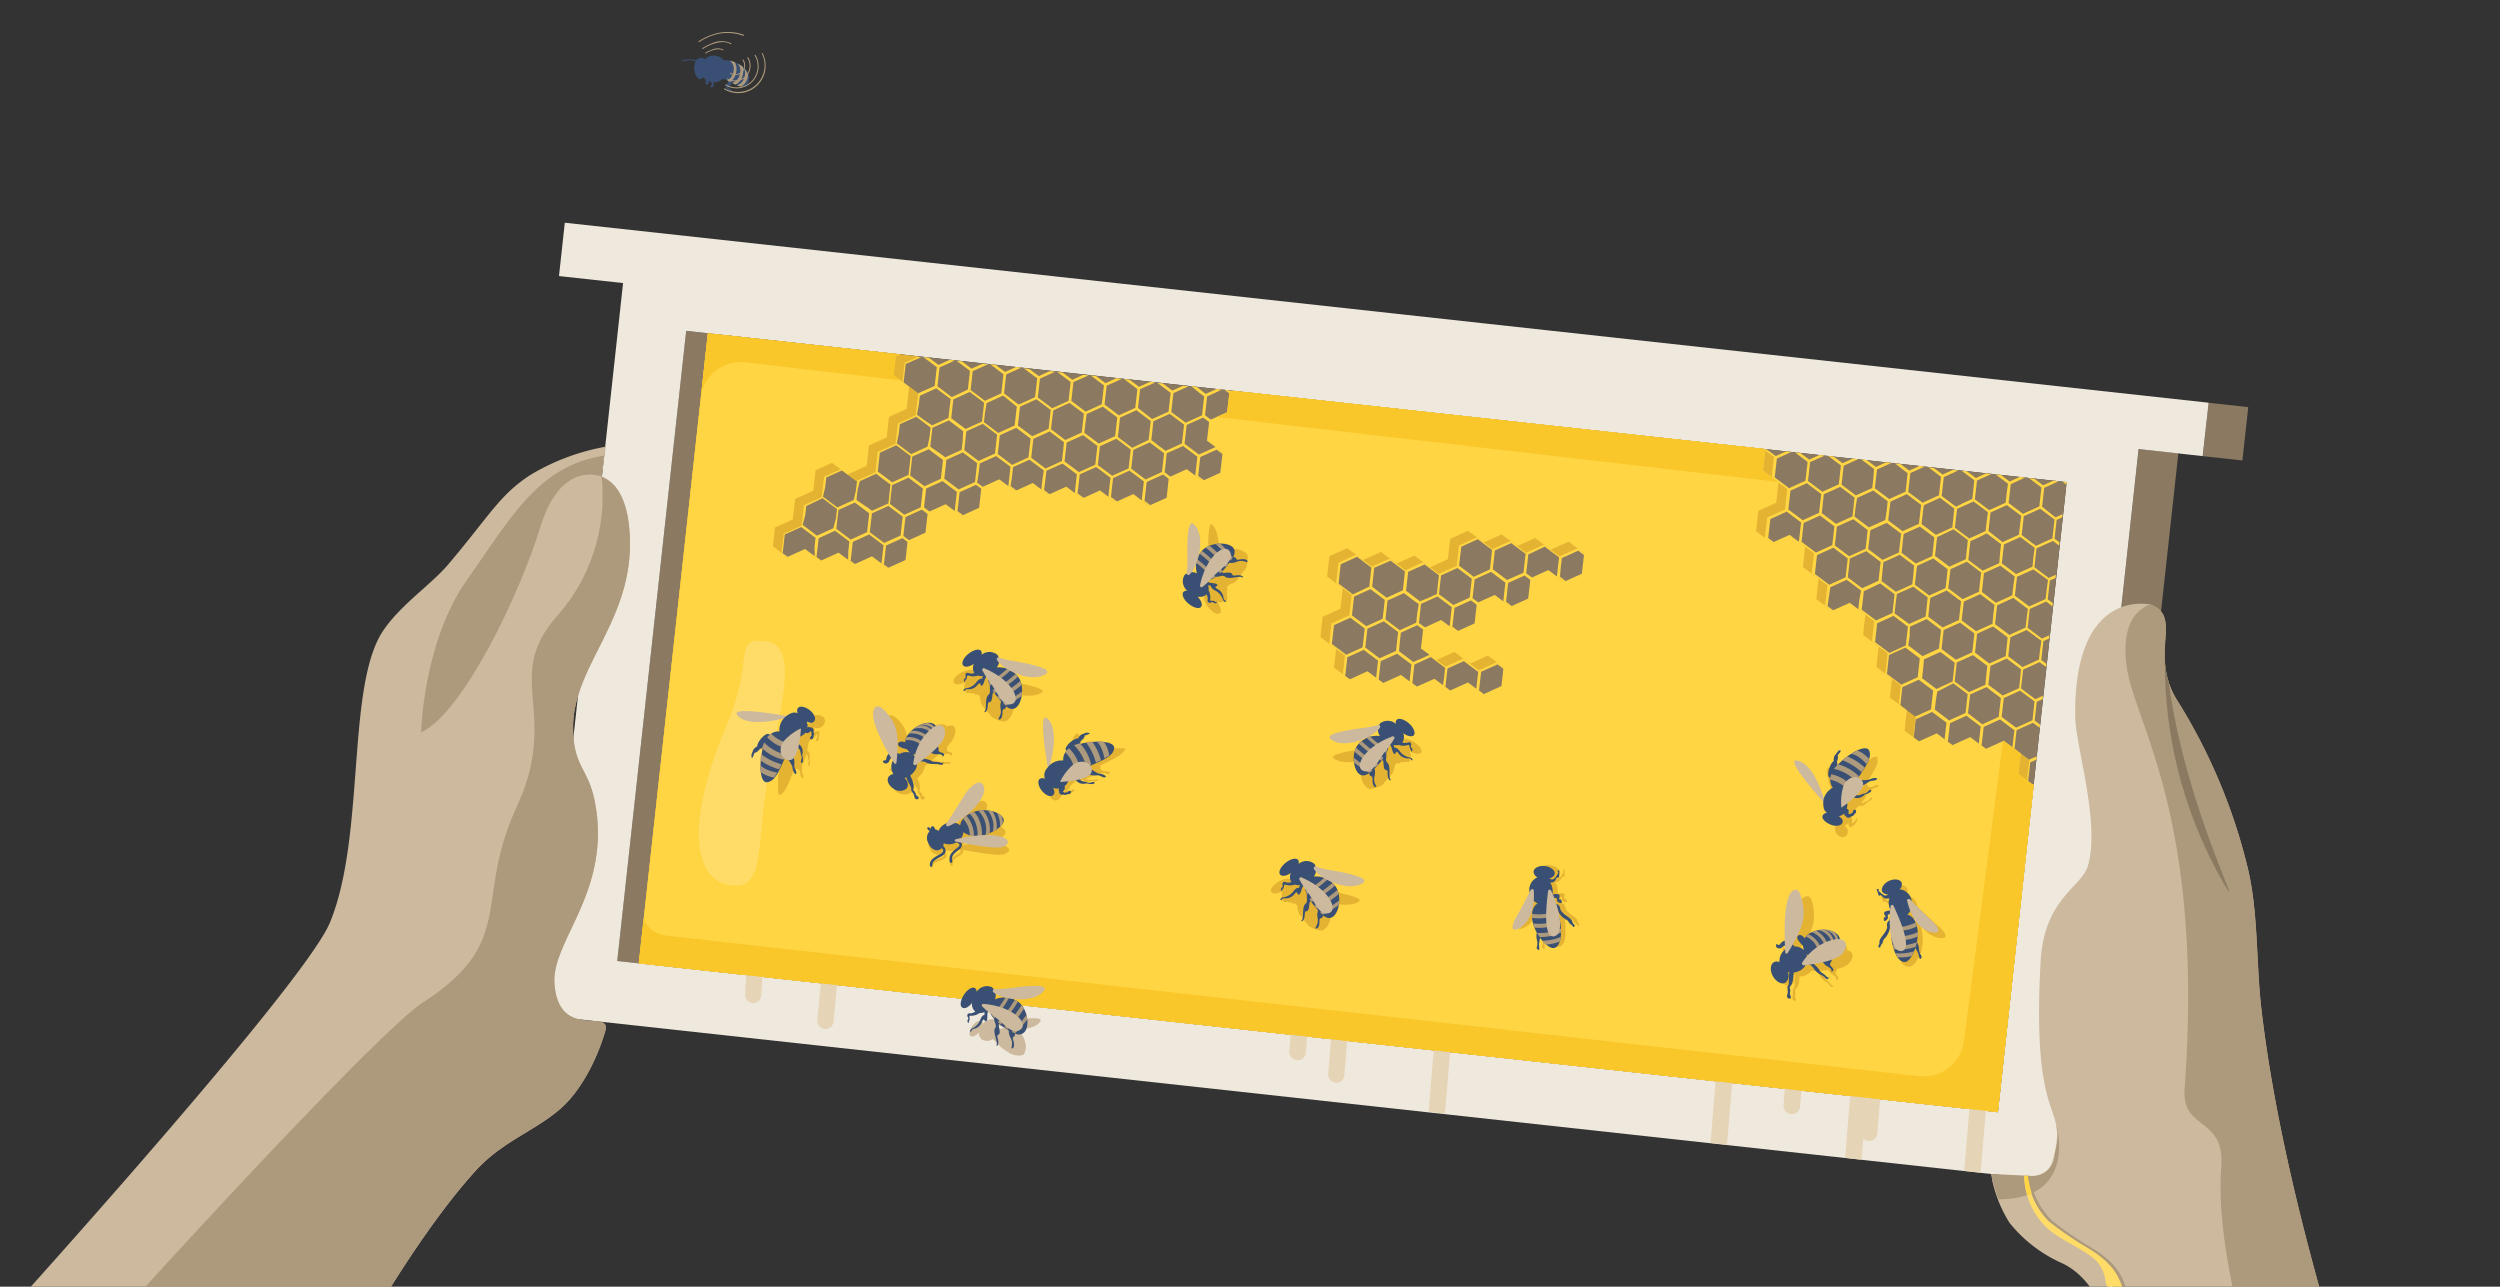<svg id="e9baed08-e5a9-4cf5-b32d-eba44d775cf5" data-name="Layer 1" xmlns="http://www.w3.org/2000/svg" xmlns:xlink="http://www.w3.org/1999/xlink" width="375" height="193" viewBox="0 0 375 193"><rect x="0" y="0" width="375" height="193" fill="#333333" stroke="none"/><defs><clipPath id="e81f3c6f-6db6-45bb-a409-6000cf1cff97"><rect width="375" height="193" fill="none"/></clipPath></defs><g clip-path="url(#e81f3c6f-6db6-45bb-a409-6000cf1cff97)"><g id="aa50d5c1-f934-4912-8e10-63ae9efc599a" data-name="Frame 453"><g id="ab0a21ae-9493-4b8a-8b95-fdd1f0af3b12" data-name="Group 5434"><g id="be7cd4c7-3869-4719-8cc5-c911364f4251" data-name="Group"><g id="e3635698-abe8-4af8-a250-25db993edc5e" data-name="Group 2"><path id="b47be8eb-0086-4288-a9e5-66806d470b72" data-name="Vector" d="M102.93,49.64,92.59,144.15l5.94.65,10.35-94.51Z" fill="#8b7a61"/></g><g id="fa3bb219-71f4-4081-841f-9d8c23e9e7c6" data-name="Group 3"><path id="babad42a-86d1-4fe0-98ab-0e0ed258d042" data-name="Vector 2" d="M320.8,67.37l-12,109.84,5.94.65L326.75,68Z" fill="#8b7a61"/></g><g id="ad73b670-8bc4-48f8-81ca-6f971d5c955e" data-name="Group 4"><path id="f26681e5-1ce4-4060-9bce-ea010a398b0d" data-name="Vector 3" d="M331.3,60.42l-.88,8,5.94.65.88-8Z" fill="#8b7a61"/></g><path id="bb80675f-d6be-4cf0-ba13-07dc63634806" data-name="Vector 4" d="M331.3,60.41,94.72,34.5l-10-1.09-.87,8,9.61,1.05-.66,6.07L81.46,152.31l227.33,24.9,12-109.85,9.61,1.06ZM299.69,166.83,92.59,144.15h0l10.34-94.52L310,72.32h0Z" fill="#efe8dc"/></g><g id="a4feacf9-f314-4399-9cd9-8985c665ab67" data-name="Group 5"><path id="b1a1c0e6-f48b-426b-bb92-bb80321f366e" data-name="Vector 5" d="M106.17,50,95.83,144.51l203.85,22.32L310,72.32Z" fill="#8b7a61"/></g><g id="a5e2f80f-b63e-4346-83ed-fef3bf897974" data-name="Group 6"><path id="adfd3fa9-31f2-47cb-96f6-f1f4812e04ce" data-name="Vector 6" d="M309.36,72.24l.28.21.35.26,0-.39Z" fill="#ffd543"/><path id="aa376879-26a1-411d-9983-fe41cae79100" data-name="Vector 7" d="M305.05,117.8l-.38-.28-.45-.34.16-1.41.16-1.42.94-.42,0-.48-1.15.52-.45-.33-1.71-1.28.16-1.42.16-1.41,1.23-.56,1.23-.55,1,.75.05-.48-.35-.27-.45-.34.16-1.41.16-1.41.9-.41,0-.48-1.12.51-.45-.34-1.7-1.28.16-1.41.16-1.41,1.77-.8.68-.32,1,.73.05-.47-.78-.59.16-1.41.16-1.42.88-.39,0-.48-1.1.5-.34-.26-1.81-1.36.16-1.41.16-1.42,1.23-.55,1.23-.56.94.71.06-.48-.41-.3-.35-.26.16-1.42.16-1.41.69-.31.16-.07.05-.48-1.07.48-2.15-1.61.16-1.42.16-1.41,1.53-.69.93-.42.92.69.06-.48-.73-.55.15-1.41.16-1.41.82-.38.06-.47-.12.05-.92.42-.45-.34L306.32,76l.15-1.41.16-1.42.94-.42,1.21-.55-.8-.09-.59.27-.92.42-1.33-1-.8-.09,1.43,1.08.45.34-.16,1.41-.16,1.42-1.9.86-.55.25-2.16-1.62.16-1.41.16-1.41,2.16-1-.81-.09-1.51.69-1.33-1-.81-.09,1.89,1.42L301,74l-.16,1.41-2.46,1.11-2.15-1.61.16-1.42.16-1.41,1.77-.8.39-.18-.81-.09-.59.27-.93.42-1.33-1-.81-.09,1.45,1.09.45.33L296,73.43l-.16,1.41-1.23.56L293.4,76l-.45-.33-1.7-1.28.16-1.41.16-1.42.38-.17,1.78-.81-.81-.09-1.52.69-1.08-.8-.26-.2-.8-.09.82.62,1.07.81L291,72.88l-.15,1.41-2.46,1.12-2.16-1.62.16-1.41.16-1.42,1.23-.55.94-.43-.81-.09-.29.14-1.23.56-1.34-1-.81-.09,1.27,1,.63.47L286,72.33l-.16,1.42-.69.31-1.77.8-.45-.34-1.7-1.28.16-1.41.16-1.41,1.77-.8.4-.19-.8-.09-.6.28-.94.42-1.07-.81L280,69l-.81-.09.83.62,1.08.81L281,71.79l-.16,1.41-2.46,1.11-2.15-1.61.16-1.42.16-1.41,2.18-1-.81-.08-1.54.69-1.35-1-.8-.09,1.91,1.43-.16,1.42-.16,1.41-1.23.56-1.23.55L273,73.5l-1.8-1.35.31-2.83,1.23-.55,1-.44-.81-.08-.31.14-1.23.55-1.36-1-.8-.09,1.46,1.1.45.34-.32,2.82-2.07.94-.38.18-2.16-1.62.32-2.82,2.19-1-.81-.08-1.54.7-1.36-1L187.54,58.9l-1.62.74-1.07-.81-.35-.26-.81-.09.91.68,1.08.81-.32,2.83-2.46,1.11-2.15-1.62.16-1.41.16-1.41,1.22-.56,1-.47-.81-.09-.39.18-1.23.56L179.47,58l-.8-.09L180,59l.62.47-.16,1.42-.15,1.41-.69.31-1.77.8-.45-.34-1.71-1.27.16-1.42.16-1.41,1.77-.8.5-.23-.8-.09-.7.32-.93.42-1.08-.81-.35-.26-.81-.09.91.69,1.08.8-.16,1.42-.16,1.41-2.46,1.11L170.7,61.2l.16-1.41.16-1.42,2.28-1-.81-.09-1.64.74-1.43-1.07-.81-.09,2,1.5-.16,1.41-.16,1.41-1.23.56-1.23.56-.35-.26-1.8-1.36.16-1.41.16-1.42,1.23-.55,1.05-.48-.81-.09-.41.19-1.23.56-1.44-1.08-.8-.09,1.55,1.16.45.34-.16,1.41-.16,1.42-2,.92-.42.19-1.08-.81-1.07-.81.16-1.41.15-1.41,2.29-1-.81-.09-1.64.75-1.44-1.08-.81-.09,2,1.5-.16,1.42-.16,1.41-2.45,1.11-2.16-1.61.16-1.42.16-1.41,1.23-.56,1.06-.48-.81-.09-.42.19-1.22.56-1.45-1.08-.81-.09,1.53,1.15.48.35-.16,1.42-.16,1.41-1.23.56-1.23.55-.45-.33L150.61,59l.16-1.41.16-1.42.37-.17,1.92-.87-.8-.08-1.66.74-1.07-.8-.38-.28-.8-.09.93.7,1.08.81-.16,1.41L150.2,59l-2.46,1.12-2.15-1.62.16-1.41.15-1.42,1.24-.55,1.07-.49-.81-.08-.43.19-1.23.56-1.08-.81-.37-.29-.81-.08.94.7,1.07.81L145.34,57l-.16,1.42L144,59l-1.23.56-.35-.26-1.8-1.36.15-1.41.16-1.41,1.23-.56,1.08-.49-.81-.08-.43.19-1.23.56-1.46-1.1-.81-.08,1.34,1,.68.51-.16,1.42-.16,1.41L137.69,59l-2.15-1.61L135.7,56l.16-1.41,2.31-1-32-3.5L96.7,136.56l1.63,1.22-1.63-1.22-.87,7.95,14.28,1.56.26-2.37-.26,2.37,5,.55.26-2.37-.26,2.37,184.56,20.21Zm-8.26-6-2.46,1.12-2.15-1.62.16-1.41.16-1.41,1.77-.81.69-.31,2.15,1.62-.16,1.41ZM258.85,89.34l-2.68,1.21-2.35-1.76L251.15,90l-2.35-1.76-2.49,1.13,2.49-1.13.35-3.06-.35,3.06L251.15,90l2.67-1.21.35-3.06-.35,3.06,2.35,1.76,2.68-1.21.34-3.06-.34,3.06,2.34,1.76,2.68-1.22,2.34,1.76,2.68-1.21,2.35,1.76,2.46-1.11-2.46,1.11-2.35-1.76-2.68,1.21-2.34-1.76-2.68,1.22-.34,3.06.34-3.06Zm-65.3-7.12-2.68,1.21-2.34-1.76-2.68,1.21-2.34-1.76-2.68,1.22-2.35-1.76L176,81.7l2.49-1.12,2.35,1.76,2.68-1.22,2.34,1.76,2.68-1.21,2.34,1.76,2.68-1.21L195.9,84l2.67-1.21,2.16,1.61-2.16-1.61L195.9,84,195.55,87,195.9,84Zm-62.92-3.81.16-1.41.93-.42,1.53-.69,2.15,1.61-.16,1.42-.15,1.41-.38.17-2.08.94-1.71-1.27-.45-.34Zm-.41,0-.16,1.41-1.23.56-1.23.56-2.15-1.62.16-1.41.16-1.42,2.46-1.11L130.38,77Zm3.28-2.82.15-1.41.16-1.41,2.46-1.12,1.08.81,1.08.81-.16,1.41-.16,1.42-2.46,1.11Zm4.1-3.46-1.08-.81.16-1.41.16-1.42,2.46-1.11L141.45,69l-.16,1.41-.16,1.41-2.46,1.12Zm38.8,0-1.7-1.28.16-1.41L175,68l1.23-.55,1.23-.56,1.07.81,1.08.81-.16,1.41-.16,1.41-2.46,1.12Zm.21.67-.32,2.83-2.46,1.11-2.15-1.62.16-1.41.16-1.41,2.46-1.12Zm-2.16-3.41-.16,1.41-2.46,1.12-2.15-1.62.16-1.41.16-1.41,2.46-1.12,1.07.81,1.08.81Zm-5-.55-.16,1.42-.69.31-1.77.8-.45-.34-1.71-1.27.16-1.42.16-1.41,1.77-.8.69-.32,2.16,1.62Zm-5-.54-.16,1.41-1.9.86-.55.25-2.16-1.61.16-1.42.16-1.41,2.46-1.11,1.7,1.28.45.33Zm-5-.55-.16,1.41-2.46,1.12-2.15-1.62.31-2.74v-.09l1.23-.55,1.23-.56,2.15,1.62Zm-5.18.86-1.23.56-1.23.56-.45-.34-1.7-1.28.16-1.41.15-1.41.39-.18,2.08-.94,1.7,1.28.45.34Zm-4.86-2-.16,1.42-2.46,1.11-2.15-1.62.15-1.41.16-1.41,1.23-.56,1.23-.56,1.08.81,1.07.81Zm-5-.54-.16,1.41-.69.31-1.77.8-.45-.33L139.54,67l.16-1.42.16-1.41,1.77-.8.69-.31,1.52,1.14.63.47Zm-2.61,4.32.16-1.42.93-.42,1.53-.69,2.15,1.61-.16,1.42-.16,1.41-1.23.56-1.23.55-2.15-1.61Zm5,.54.16-1.41,2.46-1.11,2.15,1.61-.15,1.41-.16,1.42L148.72,74l-1.48-1.11-.67-.5Zm5,.55.15-1.41,1.23-.56,1.24-.56,2.15,1.62L156.36,72l-.16,1.42-2.46,1.11-2.15-1.62Zm5,.55.16-1.42L159,69.7l.38-.17.68.51,1.47,1.11-.16,1.41L161.22,74l-2.46,1.12-2.15-1.62Zm5,.55.16-1.42,2.46-1.11,2.15,1.61-.16,1.42-.16,1.41-2.45,1.11L161.63,74Zm5,.54.16-1.41.93-.42,1.53-.69,2.16,1.61-.16,1.41-.16,1.42-2.46,1.11-2.15-1.61Zm1.63,6.33,2.34,1.76L173.46,80l2.34,1.76L173.46,80l-2.68,1.21Zm32.67,5.19,2.46-1.12,2.15,1.62-.16,1.41L205.4,88l-.37.16-2.09,1-2.15-1.62ZM207,76l2.68-1.21.35-3.06-.35,3.06L212,76.53l-2.35-1.76L207,76l-2.34-1.76.34-3.06-.34,3.06Zm40.19,4.38-.35,3.06.35-3.06L244.8,78.6l-2.68,1.21-.34,3.06.34-3.06-2.34-1.76,2.34,1.76,2.68-1.21Zm12.72-.12-2.68,1.21-2.34-1.76-2.68,1.22L251.82,84l.35-3.06-2.35-1.76-2.49,1.12,2.49-1.12,2.35,1.76,2.68-1.22,2.34,1.76,2.68-1.21L262.21,82l2.47-1.11L262.21,82Zm-49,8.35.16-1.42.15-1.41,2.47-1.11,2.15,1.61-.16,1.42-.16,1.41-1.23.56L213,90.2Zm1.9,2L212.59,92l-.16,1.41-1.23.56-1.23.56-.45-.34-1.7-1.28.15-1.41.16-1.42.39-.17,2.07-.94,1.7,1.28ZM216,87.72l.16-1.41,2.46-1.11,2.15,1.61-.16,1.41-.16,1.42L218,90.75l-1.47-1.11-.68-.5Zm4.57-1.58-1.71-1.28L219.2,82l2.46-1.12,2.15,1.62L223.65,84l-.16,1.41-.68.32-1.77.8ZM224.07,84l.15-1.42,2.46-1.11,2.16,1.61-.16,1.42-.16,1.41L226.06,87l-2.15-1.62Zm3-5.83-2.34-1.76L222,77.62l-2.34-1.76L217,77.07l-2.35-1.76-2.48,1.13,2.48-1.13L217,77.07l2.68-1.21L222,77.62l2.68-1.21,2.34,1.76L229.73,77l2.35,1.76,2.68-1.22,2.34,1.76,2.49-1.12-2.49,1.12-2.34-1.76-2.68,1.22L229.73,77ZM208.59,84.1l2.15,1.62-.15,1.41-.16,1.41L208,89.66l-1.08-.81L205.82,88l.15-1.41.16-1.42Zm-5.48,5.39,2.46-1.12,1.08.81,1.07.81-.16,1.41-.16,1.42-2.46,1.11-2.15-1.62Zm2,4.82,2.46-1.12,2.15,1.62-.16,1.41-.16,1.42-2.46,1.11-1.07-.81-1.08-.81.16-1.41Zm4.86,2,.16-1.41,1.23-.56,1.23-.56.45.34,1.7,1.28-.31,2.82-1.23.56L212,99.3l-2.15-1.62Zm2.87-2.86L213,92l.15-1.42,1.23-.55,1.24-.56,2.15,1.61-.16,1.42-.16,1.41L215,95Zm5.18-.87.16-1.41.56-.25,1.9-.86,1.7,1.27.45.34-.32,2.83L220,95.57,217.86,94Zm2.86-2.86.16-1.41.16-1.41.93-.43,1.53-.69,2.15,1.62-.16,1.41-.16,1.41L223,91.3Zm5.19-.86.15-1.42,2.09-.94.37-.17.68.51,1.48,1.11-.32,2.82-2.46,1.12-2.15-1.62ZM228.93,86l.16-1.42.16-1.41L231.71,82l2.15,1.61-.16,1.42-.16,1.41-2.46,1.11Zm5.18-.87.16-1.41,2.46-1.12,2.15,1.62L238.56,87l-2.46,1.11L234,86.5Zm4.83,2.2,2.16,1.62,2.68-1.22.34-3.06-.34,3.06,2.34,1.76-2.34-1.76-2.68,1.22Zm58.87,15.38-2.46,1.11-2.15-1.61.29-2.56,0-.27,1.23-.55,1.23-.56,2.15,1.61-.16,1.42Zm.85.89,1.47,1.11-.16,1.41-.16,1.41-2.46,1.12L295.2,107l.16-1.41.16-1.42,2.09-.94.37-.17ZM282.5,84.33l1.23-.55,1.23-.56.45.34,1.7,1.27L287,86.25l-.16,1.41-1.23.56-1.23.55-2.15-1.61Zm-.72,2.7v.08l-2.46,1.12-2.15-1.62.16-1.41.15-1.42,2.46-1.11,2.16,1.62ZM292,86.79l-.16,1.42-2.46,1.11-1.07-.81-1.08-.8.16-1.42.16-1.41L290,83.77l2.15,1.61Zm.41,0,.16-1.41.69-.31,1.77-.81.45.34,1.7,1.28L297,87.34l-.15,1.42-1.78.8-.68.31-2.16-1.62Zm-7.88,2.31,1.23-.55L287,88l1.07.81,1.08.8L289,91.07l-.16,1.41-2.46,1.12L284.18,92l.16-1.41Zm4.86,2,.16-1.41.37-.17,2.09-.94,1.67,1.25.48.36-.31,2.74V93l-1.23.56-1.23.55-.45-.33-1.7-1.28Zm2.16,3.41,1.23-.56,1.23-.55.35.26,1.8,1.35L296,96.44l-.16,1.41-1.23.56-1.23.55-2.15-1.61.16-1.42Zm5.05,3.64-.35-.26.16-1.42.16-1.41,2-.92L299,94l1.08.8,1.07.81L301,97l-.15,1.42-2.46,1.11Zm2.27-4.58-2.46,1.11-2.16-1.62.32-2.82,1.53-.69.93-.43,2.15,1.62L299,92.16Zm-1.14-4.44-.45-.34.16-1.41.15-1.42,2.08-.93.38-.18,1.08.81,1.08.81L302,87.89l-.16,1.41-2.46,1.12Zm2.16-4.66L297.4,85.6,295.25,84l.15-1.41.16-1.42,1.24-.55L298,80l2.16,1.62L300,83.07Zm-4.87-2-.15,1.41-.94.43-1.52.69-2.16-1.62.16-1.41.16-1.41.38-.17,2.08-1,1.7,1.28.45.34ZM290,82l-.16,1.42-2.46,1.11-2.15-1.61.16-1.42.16-1.41,1.77-.8L288,79l1.47,1.1.68.51Zm-5-.54-.16,1.41-1.23.56-1.23.55-2.15-1.61.16-1.42.16-1.41,1.52-.69.94-.42,1.07.8,1.08.81Zm-5-.55-.16,1.41-2.46,1.12-2.16-1.62.16-1.41.16-1.42,2.46-1.11,2.15,1.62Zm-5-.55-.16,1.41-.68.32-1.77.8-2.16-1.62.16-1.41.16-1.41,1.23-.56,1.23-.56,2.15,1.62Zm-2.77,5.73.32-2.82.93-.42,1.53-.7,2.15,1.62-.16,1.41-.16,1.42-.55.25-1.9.86Zm2.32,2,2.46-1.12,1.48,1.11.67.51L278.9,90l-.16,1.42-2.45,1.11-2.16-1.62Zm4.87,2,.15-1.41.38-.17,2.08-1,1.71,1.28.44.34-.15,1.41-.16,1.41-1.23.56-1.23.56-2.16-1.62Zm2.15,3.41,1.23-.56,1.23-.56.45.34,1.7,1.28-.15,1.41-.16,1.41-1.23.56-1.23.56-2.15-1.62Zm4.87,2L286.5,94,289,92.86l2.15,1.62L291,95.89l-.16,1.41-2.46,1.12-1.08-.81-1.07-.81Zm2.16,3.4.38-.17,2.08-.94,1.7,1.28.45.34-.32,2.82-2,.92-.43.2-.45-.34-1.7-1.28.16-1.41Zm2,4.83L293,102.5l2.15,1.62-.16,1.41-.16,1.41-1.53.7-.93.42-2.15-1.62.16-1.41ZM302,110.9l-.16,1.41-2.08,1-.38.17-.67-.51-1.48-1.11.16-1.41.16-1.42,2.46-1.11,1.7,1.28.45.34Zm3.18-5.69-.16,1.42-.15,1.41-1.23.56-1.23.55-2.16-1.61.16-1.42.16-1.41L303,103.6Zm-2.16-3.4-.15,1.41-1.91.86-.55.25-2.16-1.61.16-1.42.16-1.41L301,98.78l1.7,1.27.45.34Zm3.19-5.69L306,97.53l-.16,1.41-1.53.7-.93.42-2.15-1.62L301.4,97l.16-1.41L304,94.5ZM304,92.71l-.16,1.41-2,.92-.43.2-1.08-.81-1.07-.81.15-1.41.16-1.41L302,89.68,303.73,91l.45.34ZM307.2,87,307,88.44l-.16,1.41-1.23.56-1.23.55-2.15-1.61.16-1.41.16-1.42,2.46-1.11ZM305,83.62,304.88,85l-2.09.94-.37.17-1.07-.8-1.08-.81.16-1.42.16-1.41,2.46-1.11,2.15,1.61Zm-1.43-6.19,2.46-1.12,2.15,1.62-.16,1.41-.16,1.42-1.77.8-.69.31-2.15-1.62.16-1.41Zm-5-.55,2.08-.94.38-.17.68.51,1.47,1.1L303,78.8l-.16,1.41-2.46,1.11L298.72,80l-.45-.33.16-1.42Zm-5-.55,1.23-.55,1.23-.56.45.34,1.71,1.27L298,78.25l-.16,1.41-1.23.56-1.23.55-2.15-1.61.16-1.41Zm-5-.54L291,74.67l2.15,1.62L293,77.7l-.15,1.41-2.46,1.12-2.16-1.62.16-1.41Zm-5-.55.93-.42,1.53-.7,2.15,1.62L288,77.15l-.16,1.42-1.53.69-.93.42-1.07-.81-1.08-.81.16-1.41Zm-5-.55L281,73.58l2.15,1.61L283,76.61,282.79,78l-1.77.8-.69.31L278.86,78l-.68-.51.16-1.42Zm-5-.55,1.23-.55,1.23-.56.35.26,1.8,1.35-.15,1.42-.16,1.41-.38.17-2.08.94-1.7-1.27-.45-.34.16-1.41Zm-5-.54,2.46-1.12,2.15,1.62-.16,1.41-.16,1.41-1.22.56-1.23.56-2.16-1.62Zm-.56,3.15,1.7,1.28.45.34-.16,1.41-.16,1.42-2.46,1.11-2.15-1.61.32-2.83ZM241.15,65.9,240.8,69l2.35,1.76,2.67-1.21,2.35,1.76,2.68-1.22,2.34,1.76,2.68-1.21,2.34,1.76,2.68-1.21.35-3.06-.35,3.06,2.35,1.76,2.46-1.12-2.46,1.12-2.35-1.76-2.68,1.21-2.34-1.76-2.68,1.21-2.34-1.76-2.68,1.22-.35,3.06.35-3.06-2.35-1.76-2.67,1.21L240.8,69ZM216,63.16l-.34,3.06L218,68l2.68-1.21.34-3.06-.34,3.06,2.34,1.76,2.68-1.21.35-3.07-.35,3.07,2.35,1.75,2.68-1.21.34-3.06-.34,3.06,2.34,1.76,2.68-1.21,2.34,1.76L240.61,69l-2.49,1.13-2.34-1.76-2.68,1.21-2.34-1.76-2.68,1.21-2.35-1.75-2.68,1.21-2.34-1.76L218,68,217.69,71,218,68l-2.34-1.76-2.49,1.13,2.49-1.13Zm-8,3.73,2.67-1.22L213,67.43l-.35,3.06.35-3.06-2.35-1.76L208,66.89,207.64,70l.35-3.06-2.35-1.76Zm-22.25-3.81,2.16,1.62,2.67-1.22,2.35,1.76L195.6,64l2.34,1.76,2.68-1.21L203,66.34l2.5-1.13L203,66.34l-2.34-1.76-2.68,1.21L195.6,64l-2.68,1.21-2.35-1.76L187.9,64.7Zm3.81,9.5.35-3.06-.35,3.06,2.35,1.76,2.67-1.22.35-3.06-.35,3.06,2.35,1.76,2.68-1.21.34-3.06-.34,3.06,2.34,1.76,2.49-1.13-2.49,1.13-2.34-1.76-2.68,1.21-2.35-1.76-2.67,1.22-2.35-1.76-2.68,1.21-2.15-1.62,2.15,1.62Zm-4.9-3.52-.31,2.83L181.88,73l-2.16-1.61.16-1.42.16-1.41,1.23-.56,1.23-.55ZM178,63.74l.93-.42,1.53-.69,2.15,1.61-.31,2.83-1.23.56-1.23.55-1.08-.81-1.08-.8.16-1.42Zm-5-.55,2.46-1.11,2.15,1.61-.16,1.42-.16,1.41-1.23.56-1.23.55-1.07-.8L172.7,66l.16-1.41Zm-5-.55,1.23-.55,1.23-.56.34.26,1.81,1.36-.16,1.41L172.29,66l-.37.17-2.09,1-2.15-1.62.16-1.41Zm-5-.54L165.43,61l2.16,1.62L167.43,64l-.16,1.42-1.53.69-.93.42-2.16-1.62.16-1.41Zm-5-.55,2-.92.43-.19,1.08.8,1.07.81-.16,1.42-.16,1.41L159.79,66,158,64.64l-.35-.26.16-1.42Zm-5-.55,1.23-.55,1.23-.56.35.26,1.8,1.35-.16,1.42-.16,1.41-1.23.56-1.23.55-2.15-1.61.16-1.41Zm-5-.54,2.47-1.12L152.52,61l-.16,1.41-.16,1.41-2.46,1.12-1.08-.81-1.07-.81.16-1.41Zm-5-.55,1.23-.56,1.23-.56.45.34,1.7,1.28-.15,1.41-.16,1.42-1.23.55-1.23.56-2.16-1.62.16-1.41Zm-5.18.86.16-1.41,2.46-1.11,2.15,1.61-.16,1.42-.16,1.41-1.53.69-.93.42L138.62,63l-1.08-.8Zm-3,4.28.16-1.42,2.46-1.11,1.07.81,1.08.81-.16,1.41L139.13,67l-2.46,1.12-2.15-1.62Zm-3,4.27.16-1.41,1.23-.56,1.23-.56.45.34,1.71,1.28-.16,1.41-.16,1.42-.37.16-2.09.95-2.15-1.62Zm-2.86,2.86,1.77-.8.69-.31,2.15,1.61-.16,1.42-.15,1.41-.69.31-1.78.8-.44-.34L128.47,75l.16-1.42Zm-5.18.87.16-1.42,2.46-1.11,1.7,1.28.45.33-.16,1.42L128.06,75l-1.9.86-.56.25-2.15-1.61Zm-3,4.27.16-1.41,2.08-1,.38-.17.67.51,1.48,1.11-.16,1.41L125,79.23l-2.46,1.12-2.15-1.62Zm2.85,63.2-2.34-1.76L118.42,140l-2.35-1.76-2.68,1.22-2.34-1.76-2.68,1.21-.34,3.06.34-3.06L106,137.12l-2.68,1.21L101,136.57l-2.47,1.12,2.47-1.12,2.35,1.76,2.68-1.21,2.34,1.76,2.68-1.21,2.34,1.76,2.68-1.22,2.35,1.76,2.68-1.21,2.34,1.76,2.46-1.11Zm-1.42-57-2.46,1.11L117.4,83l.16-1.42.16-1.41,1.78-.8.68-.31,2.15,1.61-.15,1.41Zm5,.55L125,85l-.37.17-.68-.51-1.47-1.11.16-1.41.16-1.41,2.46-1.12,1.7,1.28.45.34-.16,1.41Zm5,.54-1.23.56-1.23.56-.45-.34-1.7-1.28.16-1.41.16-1.42,1.23-.55,1.23-.56,2.15,1.62-.16,1.41Zm5,.55-2.46,1.11-2.16-1.61.16-1.41.16-1.42,2.46-1.11,1.08.81,1.07.8Zm3-4.27L137.65,82l-1.08-.81-1.07-.8.16-1.42.16-1.41,2.45-1.12,2.16,1.62Zm3-4.28-2.46,1.12-.45-.34-1.7-1.28.16-1.41.16-1.41.38-.18,2.08-.94,1.7,1.28.45.34-.16,1.41Zm2.56,1.66-2.15-1.61.16-1.41.16-1.42,1.23-.55,1.23-.56,2.15,1.61-.32,2.83Zm2.85-.83,2.15,1.62,2.68-1.21.32-2.82-.32,2.82,2.34,1.76,2.68-1.21,2.35,1.76,2.67-1.22.32-2.82-.32,2.82,2.35,1.76,2.49-1.12-2.49,1.12-2.35-1.76-2.67,1.22-2.35-1.76-2.68,1.21-2.34-1.76-2.68,1.21Zm15.88,15.18.32-2.82L162.39,88l-2.68,1.21-2.34-1.76L154.9,88.6l2.47-1.12,2.34,1.76L162.39,88l2.35,1.76,2.49-1.13-2.49,1.13Zm10,1.1.32-2.83-2.34-1.76-2.68,1.22-.32,2.82.32-2.82-2.35-1.76,2.35,1.76,2.68-1.22,2.34,1.76Zm7,5.36.31-2.82Zm13.38-6-2.34-1.76-2.68,1.22-.34,3.06.34-3.06-2.34-1.76L184.83,92,184.48,95l.35-3.06-2.35-1.76-2.68,1.21-2.34-1.76L175,90.8l2.49-1.13,2.34,1.76,2.68-1.21L184.83,92l2.68-1.21.34-3.07-.34,3.07,2.34,1.76,2.68-1.22.34-3.06-.34,3.06,2.34,1.76,2.68-1.21.35-3.06-.35,3.06,2.16,1.62-2.16-1.62Zm5.22.69,2.46-1.11,2.15,1.61-.16,1.42-.16,1.41-.37.17-2.09.94-2.15-1.61Zm3.83,9.26-2.15-1.61.32-2.83,2.46-1.11,1.07.81,1.08.8-.32,2.83Zm7.48-.56-.93.42-1.53.69L206.79,102l.32-2.83.56-.25,1.9-.86,1.7,1.27.45.34-.16,1.41Zm5,.54L214,104.12l-2.15-1.62.15-1.41.16-1.41,1.23-.56,1.23-.56,2.15,1.62-.15,1.41Zm5,.55-2.09,1-.37.17-.35-.26-1.8-1.36.16-1.41.16-1.42,2.46-1.11,2.15,1.62-.16,1.41Zm5,.55L224,105.21l-2.15-1.61.16-1.42.16-1.41,2.46-1.11,2.15,1.61Zm6.24-8.41L230,96.91l-2.34-1.76L225,96.36l-2.16-1.62L225,96.36l2.68-1.21L230,96.91l2.68-1.22,2.34,1.76,2.5-1.12-2.5,1.12Zm10,1.1L240.08,98l-2.35-1.76.35-3.06-.35,3.06L240.08,98l2.68-1.21,2.34,1.76Zm27.14,7.32.31-2.82-2.34-1.76-2.68,1.21-.32,2.82.32-2.82L262.85,99l-2.68,1.21-.32,2.82.32-2.82-2.35-1.76-2.67,1.21-.32,2.83.32-2.83-2.35-1.76-2.68,1.22-.32,2.82.32-2.82-2.34-1.76-2.41,1.09,2.41-1.09,2.34,1.76,2.68-1.22,2.35,1.76,2.67-1.21,2.35,1.76L262.85,99l2.34,1.76,2.68-1.21,2.34,1.76,2.49-1.13-2.49,1.13Zm8-3.49-2.67,1.21-2.35-1.76,2.35,1.76,2.67-1.21,2.35,1.76Zm2.65,1.63,2.16-1Zm2.91-4,1.23-.56,1.23-.56,1.08.81,1.08.81-.16,1.41-.16,1.42-2.46,1.11-2.15-1.62Zm1.69,7.64.31-2.82,2.46-1.12,2.16,1.62-.16,1.41-.16,1.42-2.46,1.11-1.48-1.11Zm4.15,6.44-2.15-1.61.16-1.42.15-1.41.56-.25,1.9-.86,1.71,1.27.45.34-.16,1.41-.16,1.42-1.9.86Z" fill="#ffd543"/></g><path id="a0301fb2-57ec-4898-88df-970d8b8f5b49" data-name="Vector 8" d="M137.83,53.46,106.18,50,95.83,144.51l203.86,22.32,5.36-49-1-.75.35-3.06-2.54-1.9-2.68,1.21-2.34-1.76-2.68,1.21L291.83,111l-2.68,1.22L287,110.6l.35-3.06-2.54-1.9.32-2.83-2.34-1.76.34-3.06-2.34-1.76.34-3.06-2.34-1.76-2.68,1.21-2.35-1.76.35-3.06L271.75,86,272.1,83l-2.35-1.76-2.67,1.21-2.35-1.76.35-3.06,2.67-1.21.35-3.06-2.35-1.76.35-3.06-1.58-1.19-76.91-8.42-1.88.85-.34,3.06L182.71,64l-.34,3.06,2.34,1.76-.34,3.06-2.68,1.22-2.35-1.76-2.67,1.21-.35,3.06-2.68,1.21-2.34-1.76-2.68,1.21-2.34-1.76-2.68,1.22L161.25,74l-2.68,1.21-2.34-1.76-2.68,1.21-2.34-1.76-2.68,1.21-.35,3.07-2.67,1.21-2.35-1.76-2.68,1.21-.34,3.06-2.68,1.21-.32,2.83h0l-2.68,1.21-2.34-1.76-2.68,1.21-2.34-1.76-2.68,1.21-2.35-1.76-2.67,1.22-2.16-1.62.32-2.83,2.68-1.21.34-3.06,2.68-1.21.35-3.06,2.46-1.12,2.34,1.76,2.9-1.31.34-3.06,2.68-1.21.35-3.06,2.67-1.21.38-3.3-2.35-1.76.32-2.83Zm61.9,40.05,2.68-1.22.35-3.06-2.35-1.76.35-3.06,2.67-1.21L205.78,85l2.68-1.21,2.34,1.76,2.68-1.22,2.34,1.76,2.68-1.21.35-3.06,2.68-1.21,2.34,1.76,2.68-1.21,2.34,1.76,2.68-1.22,2.35,1.76,2.68-1.21L238.94,84,238.6,87l-2.68,1.21-2.35-1.76-2.68,1.22-.34,3.06L227.87,92l-2.34-1.76-2.68,1.21-.35,3.06-2.68,1.22-2.34-1.76-2.68,1.21-.34,3.06L216.8,100l2.68-1.21,2.35,1.76,2.67-1.22,2.35,1.76-.32,2.83h0l-2.68,1.21-2.34-1.76-2.68,1.21-2.34-1.76L213.81,104l-2.35-1.76-2.68,1.22-2.34-1.76-2.68,1.21-2.34-1.76.32-2.82-2.35-1.76Z" fill="#e5b332"/><path id="b99ecf6d-bdce-4a18-936c-9a29291ae0bb" data-name="Vector 9" d="M135,53.15,106.18,50,95.83,144.51l203.86,22.32,5.38-49.21-.17.08-2.15-1.62.34-3.06-2.54-1.9-2.67,1.21-2.35-1.76-2.68,1.21L290.51,110l-2.68,1.21-2.15-1.61.34-3.06-2.53-1.91.31-2.82-2.34-1.76L281.8,97l-2.34-1.76.34-3.06-2.34-1.76-2.68,1.21-2.34-1.76.34-3.06-2.34-1.76.34-3.06-2.34-1.76-2.68,1.21-2.35-1.76.35-3.06,2.68-1.21.34-3.06-2.34-1.76.34-3.06-.27-.21-79.7-8.73-.39.18-.35,3.06-2.67,1.21-.35,3.06,2.35,1.76-.35,3.06-2.68,1.21L178,70.38l-2.68,1.22L175,74.66l-2.68,1.21L170,74.11l-2.68,1.21L165,73.56l-2.68,1.22L159.94,73l-2.68,1.21-2.35-1.76-2.67,1.21-2.35-1.76-2.68,1.21-.34,3.06-2.68,1.22-2.34-1.76-2.68,1.21-.35,3.06-2.67,1.21L135.83,84h0l-2.68,1.21-2.35-1.76-2.67,1.21-2.35-1.76-2.68,1.21-2.34-1.76-2.68,1.21-2.15-1.61.32-2.83,2.68-1.21.34-3.06L122,73.6l.34-3.06,2.46-1.12,2.35,1.76L130,69.87l.35-3.06L133,65.6l.34-3.06L136,61.32l.37-3.29-2.34-1.76.31-2.83Zm63.39,39.37,2.68-1.21.34-3.06-2.34-1.76.34-3.06,2.68-1.21L204.46,84l2.68-1.22,2.35,1.76,2.67-1.21,2.35,1.76,2.68-1.21.34-3.06,2.68-1.21,2.34,1.76,2.68-1.22,2.35,1.76,2.68-1.21,2.34,1.76,2.68-1.21L237.62,83l-.34,3.06-2.68,1.21-2.34-1.76-2.68,1.21-.35,3.07L226.55,91l-2.34-1.76-2.68,1.21-.34,3.06-2.68,1.21L216.16,93l-2.67,1.22-.35,3.06L215.49,99l2.67-1.22,2.35,1.76,2.68-1.21,2.34,1.76-.32,2.82h0l-2.67,1.22-2.35-1.76-2.68,1.21-2.34-1.76L212.49,103l-2.34-1.76-2.68,1.21-2.35-1.76-2.67,1.22-2.35-1.76.32-2.83-2.35-1.76Z" fill="#ffd543"/><path id="b47954e6-9dd9-46a3-86d1-0ad0e7d0820e" data-name="Vector 10" d="M115,117.6c-1.55,10.09-.31,16-5.58,15.16s-6.81-9.09-.23-24.47c4-9.39.55-12.88,5.82-12.07S116.55,107.5,115,117.6Z" fill="#ffdc68"/><g id="f98dace2-e37e-4ed9-ab35-996953628123" data-name="Group 7"><path id="bda5f3c2-afc5-4ede-b251-5c974bbfd49d" data-name="Vector 11" d="M275.08,147.8c.1-.05.12-.15,0,0Z" fill="#e5b332"/><path id="ac7eb54c-8baf-4534-8d64-daad0b27905a" data-name="Vector 12" d="M268.76,141.75a1.2,1.2,0,0,0-.81.46c-.23.25-.67-.51-.58.25a.64.64,0,0,0,.93.19,1.46,1.46,0,0,1,.45-.19V143a1.77,1.77,0,0,0-.95,1.72,1,1,0,0,0-.85-.09c-.59.23-.68,1.12-.22,2s1.29,1.37,1.85,1.15.62-.82.42-1.52l.29.1c-.22.55,0,1.77-.26,1.88s0,.79-.13,1.16,0,.73.33.72,0-.63,0-.63c.27-1-.28-.78.19-1.2s.47-1.32.5-1.83a2.51,2.51,0,0,0,.77-.1,2,2,0,0,0,1-.73h.67a1.84,1.84,0,0,1,.55.62c.37.77,1.22,1.09,1.44,1.41s.43.59.68.22l0,0c-.07,0-.2,0-.36-.19-.39-.51-.84-.67-1-1.07a4.3,4.3,0,0,0-.77-1l1.39-.09a1.52,1.52,0,0,0,.54.61c1.08.72.39.89.64.88s.46-.21.08-.67-.1-.51,0-.88a.57.57,0,0,0,0-.14,3.83,3.83,0,0,0,1.61-.64c.92-.79,1.06-1.92-.11-2.19a.92.92,0,0,0,0-.37,2.11,2.11,0,0,0-1.43-1.13h0l-.15-.05h0l-.14,0h0l-.14,0h0l-.31,0h0l-.26,0h0a4.87,4.87,0,0,0-.54,0l-.48,0h0l-.18,0h0l-.17,0h0l-.18,0h0l-.06,0a2.09,2.09,0,0,0-.48.22h0l0,0-.14.1-.06,0-.17.15h0a2.25,2.25,0,0,0-.21.24c-.26-.48-.79-.73-1.07-.48s.31,1.08.71,1.5a1.81,1.81,0,0,0,.11.65,2.22,2.22,0,0,0-1.48-.71,1.09,1.09,0,0,0-.18-.31c1.33-1.79,2-3.18,2.07-4.77,0-.75-.15-3-.91-3.1C269.3,134.35,268.84,139,268.76,141.75Zm3.3,2.59A1.87,1.87,0,0,0,272,144a1.45,1.45,0,0,0,.21.22Z" fill="#e5b332"/></g><g id="a8b60e06-5872-4e05-bc58-99c6206d2099" data-name="Group 8"><path id="aa69d01e-8735-4931-a077-4cb691aa5113" data-name="Vector 13" d="M271.72,139.85a2.07,2.07,0,0,0-1.12,2.67,2.21,2.21,0,0,0-3.68,1.8.91.91,0,0,0-.82,0c-.56.31-.64,1.25-.17,2.1s1.3,1.29,1.86,1a1.36,1.36,0,0,0,.36-1.65,2.19,2.19,0,0,0,1.66-.1,2,2,0,0,0,1.16-2.57,2.33,2.33,0,0,0,2.41.53c1.39-.42,3-2.1,2.5-3.1S273.38,139.06,271.72,139.85Z" fill="#395074"/><path id="be5ddf64-db40-44f9-917d-f3a3194c7f24" data-name="Vector 14" d="M270.65,144.38a2.11,2.11,0,0,1,1.41.89c.43.74,1.31,1,1.56,1.26s.49.55.72.13.06.29-.37-.19-.89-.58-1.09-1-1.6-1.66-2.06-1.57S270.65,144.38,270.65,144.38Z" fill="#395074"/><path id="ac40d901-f887-4231-97b3-f1b9e5e56cc0" data-name="Vector 15" d="M269.06,145.56s0,1.79-.43,2.29.08.2-.16,1.28c0,0,.38.6,0,.66s-.51-.3-.35-.72-.17-1.06.1-1.23-.12-2,.38-2.29S269.06,145.56,269.06,145.56Z" fill="#395074"/><path id="b45366c2-1ec2-448d-814d-e2e7fdee5abb" data-name="Vector 16" d="M273.32,142.91a1.68,1.68,0,0,0,.7,2c1.16.6.47.86.72.82s.45-.27,0-.7-.15-.51,0-.91S274.49,142.33,273.32,142.91Z" fill="#395074"/><path id="ba0ef41e-3276-4085-8fde-d39a675b231c" data-name="Vector 17" d="M266.42,142a.57.57,0,0,0,.9.09c.58-.44.8-.42,1.12.89s1.39-.61.34-1.48-1.6-.11-1.81.17S266.3,141.23,266.42,142Z" fill="#395074"/><path id="b69cce6e-8fe4-46c7-af47-bdf40bb01ec8" data-name="Vector 18" d="M270.74,142.12s-1.51-1.22-1.08-1.73S271.36,140.87,270.74,142.12Z" fill="#395074"/><path id="b45605d6-2a89-4dd4-b1c6-14a0e4c3fa0c" data-name="Vector 19" d="M271.27,140.13a2.16,2.16,0,0,0-.37.37,3.09,3.09,0,0,1,1.89,3.24l.51-.09a3.36,3.36,0,0,0,0-.9A3.75,3.75,0,0,0,271.27,140.13Z" fill="#ad997b"/><path id="abb62d66-5142-407f-baf8-a002c63f3ada" data-name="Vector 20" d="M271.77,139.82a3.31,3.31,0,0,1,2.08,3.62,5.24,5.24,0,0,0,.51-.3,4.57,4.57,0,0,0-.05-.82,3.67,3.67,0,0,0-1.08-2.14,3.6,3.6,0,0,0-.79-.59A4.43,4.43,0,0,0,271.77,139.82Z" fill="#ad997b"/><path id="a5c65164-b365-4992-8d71-52a4e3e6374b" data-name="Vector 21" d="M272.73,139.52a2.63,2.63,0,0,1,1.8,1.28,2.72,2.72,0,0,1,0,2.2,4.45,4.45,0,0,0,.61-.54,3.09,3.09,0,0,0,0-1,2.89,2.89,0,0,0-.26-.84,2.53,2.53,0,0,0-1.14-1.15A4.66,4.66,0,0,0,272.73,139.52Z" fill="#ad997b"/><path id="a471e5e6-47df-4785-92c0-30e9c100352d" data-name="Vector 22" d="M275,139.73a3.51,3.51,0,0,0-1.31-.28c.33.1,1.34.47,1.58,1.24a2.7,2.7,0,0,1-.06,1.76,3.8,3.8,0,0,0,.53-.7,2.88,2.88,0,0,0,0-.71,2.72,2.72,0,0,0-.1-.46A1.81,1.81,0,0,0,275,139.73Z" fill="#ad997b"/><path id="feba574e-e951-48e7-9070-d1e43fd6d82b" data-name="Vector 23" d="M270.35,144.35a.29.29,0,0,0,.27.45c1.38-.16,4.71-.64,5.69-1.7,1.23-1.35.67-3.2-2.77-1.63A8.62,8.62,0,0,0,270.35,144.35Z" fill="#ccb99e"/><path id="e08e2290-b73e-4456-a66b-d413096bd476" data-name="Vector 24" d="M268.12,143c-.09.14-.32,0-.33-.11-.11-1.9-.49-9.45,1.62-9.44.71,0,1.08,2.33,1.13,3.1C270.66,138.48,269.81,140.28,268.12,143Z" fill="#ccb99e"/></g><path id="ea7f1e45-6834-4763-afaf-422e69e49afa" data-name="Vector 25" d="M198.63,133.5a17.46,17.46,0,0,1-2.18-.53h0a.86.86,0,0,0-.18-.34,2.28,2.28,0,0,0-2.56-.1.46.46,0,0,0,0-.53c-.28-.34-1.2-.2-2,.3s-1.3,1.18-1,1.51,1,.22,1.74-.14a1.07,1.07,0,0,0,0,1.22c-.26.05,0,.55.54.38a2.07,2.07,0,0,0,.84.1c-.12.09.16.31.48.12l.32.43,0,.21h0v0a1.21,1.21,0,0,0,0,.18v0l.06.17v0h0l0,.07c-.06.12.38.93.48.86l.07.1a.15.15,0,0,1,0,.06h0l.2.25.21.24h0l0,.06.13.15.06.07.13.13h0l.18.19c-.13.25,1.82,1.17,2.37.85a2.68,2.68,0,0,0,1.06-1.73h0a3.41,3.41,0,0,0,.05-1.15h0l-.06-.28h0c0-.09-.05-.18-.09-.27a2.11,2.11,0,0,0-.35-.62l-.17-.18,0,0-.14-.13h0l-.21-.16c1.7.7,3.81,1.06,5.13.31C204.9,134.7,201.17,133.93,198.63,133.5Zm-2.25.12a4.92,4.92,0,0,0,1.1.83,4,4,0,0,0-1.51-.18A2,2,0,0,0,196.38,133.62Z" fill="#e5b332"/><g id="edd8a4b6-c8f6-4f1c-9f94-1b0f08fc399a" data-name="Group 9"><path id="ae2f1c0f-f43d-41b3-b11f-587f53ae7c3e" data-name="Vector 26" d="M200.23,132.81a3.61,3.61,0,0,0-3.16-1.33,1.64,1.64,0,0,0,.11-1.88,1.85,1.85,0,0,0-2.41,0,.62.62,0,0,0-.05-.6c-.3-.37-1.14-.18-1.88.42s-1.12,1.38-.83,1.75,1,.21,1.62-.23a1.45,1.45,0,0,0,.08,1.38,1.36,1.36,0,0,1-.87,0c-.4-.18-.55.26-.44.51s-.43.37-.22.72.07-.18.26-.23.08-.74.38-.63a2.15,2.15,0,0,0,1.43,0,1.72,1.72,0,0,0,.79.08.56.56,0,0,0-.16.41s-.32-.14-.78.4a2.35,2.35,0,0,1-1.48,1c-.5,0-.64.36-.5.44s.12-.28.56-.28a1.63,1.63,0,0,0,1.5-.65c.58-.68.33.35.71.07s.33-1.39.86-1.28h0a3.37,3.37,0,0,0,.29,1.33,2.09,2.09,0,0,0,0,.59c.06.94-.34.55-.5,1.31s0,1.62-.27,1.9.39.36.44-.78.54.18.7-1.59a.69.69,0,0,1,.19-.47,4.71,4.71,0,0,0,.33.45c.26.33.52.65.78.94a2.1,2.1,0,0,0-.07,1.12c.2,1.06-.48,1.47-.29,1.58s.58-.14.57-1,.38-.2.55-.94c.53.4,1,.54,1.52.15C201,136.65,201.27,134.11,200.23,132.81Zm-4.57-.18.17-.07,0,.17Z" fill="#395074"/><path id="b2987c9f-b2d8-47ae-ade1-6fabd567b015" data-name="Vector 27" d="M199.14,131.91a3.22,3.22,0,0,0-.5-.23,14.84,14.84,0,0,1-2.75,1.95,3.58,3.58,0,0,0,.17.49A14.25,14.25,0,0,0,199.14,131.91Z" fill="#ad997b"/><path id="ae29ad61-983d-44d0-8a2c-3deace7ab11e" data-name="Vector 28" d="M198.41,137.2a17.45,17.45,0,0,0,2.39-1.43,4.15,4.15,0,0,0,.07-.7,16.52,16.52,0,0,1-2.87,1.76C198.14,137,198.28,137.09,198.41,137.2Z" fill="#ad997b"/><path id="b76b25d1-f8c6-40f0-9ce0-5ccdaa0d5b5c" data-name="Vector 29" d="M196.73,135.32a19.09,19.09,0,0,0,3.52-2.48l0,0a4.83,4.83,0,0,0-.38-.4,18.73,18.73,0,0,1-3.45,2.42A5.25,5.25,0,0,0,196.73,135.32Z" fill="#ad997b"/><path id="a751c50e-3cb2-4720-9c03-0fba824961b1" data-name="Vector 30" d="M200.79,134.12a4.16,4.16,0,0,0-.17-.63,19.36,19.36,0,0,1-3.47,2.38l.39.46A19.54,19.54,0,0,0,200.79,134.12Z" fill="#ad997b"/><path id="ffd51246-e9ec-41c8-be9f-d501da60398c" data-name="Vector 31" d="M195.21,131.61a.23.23,0,0,0-.3.3,12.26,12.26,0,0,0,1.3,2c1,1.35,1.59,3.16,2.73,3.12C201,137,199.69,133.49,195.21,131.61Z" fill="#ccb99e"/><path id="fd380f36-526d-4b09-80c6-b6aba7b3d59a" data-name="Vector 32" d="M197.1,130.36a.25.25,0,0,1,.3-.37,13.86,13.86,0,0,0,2.09.51c2.41.41,6,1.14,5,1.9C202.46,133.93,198,131.9,197.1,130.36Z" fill="#ccb99e"/></g><path id="b501883f-db71-4ee6-8532-2ee219e5a6e0" data-name="Vector 33" d="M181.23,84.09a20.35,20.35,0,0,1-.11,2.25s0,0,0,0a.7.7,0,0,0-.3.24,2.26,2.26,0,0,0,.38,2.54.46.46,0,0,0-.53.1c-.27.34,0,1.22.68,2s1.41,1.06,1.68.72,0-1-.47-1.69a1.08,1.08,0,0,0,1.21-.2c.1.24.53-.14.27-.61a2.4,2.4,0,0,0-.06-.83c.11.09.27-.22,0-.5l.37-.39.2-.08h0l.17-.08,0,0,.16-.08,0,0h0l.05,0c.14,0,.85-.55.76-.64l.08-.08,0-.06h0c.07-.08.15-.16.21-.24l.2-.25h0l0-.07.12-.15.06-.08.11-.14h0l.16-.21c.27.08.81-2,.39-2.48a2.62,2.62,0,0,0-1.89-.72h0a3.13,3.13,0,0,0-1.14.17h0a1.53,1.53,0,0,0-.27.11h0l-.25.13a2,2,0,0,0-.54.47,1.43,1.43,0,0,0-.14.2l0,.05a1.4,1.4,0,0,0-.1.16l0,0h0a2.56,2.56,0,0,0-.11.24c.37-1.8.32-3.94-.66-5.1C181.24,77.71,181.18,81.52,181.23,84.09Zm.54,2.2a5.3,5.3,0,0,0,.61-1.24,3.76,3.76,0,0,0,.11,1.51A2.07,2.07,0,0,0,181.77,86.29Z" fill="#e5b332"/><g id="bd954a88-28cd-4f78-9570-664f66e5517c" data-name="Group 10"><path id="fd645f2e-3abc-4413-ba22-08b66d826c11" data-name="Vector 34" d="M180.25,82.66a3.6,3.6,0,0,0-.71,3.35,1.61,1.61,0,0,0-1.86.25,1.84,1.84,0,0,0,.42,2.36.62.62,0,0,0-.58.17c-.31.35,0,1.15.77,1.77s1.56.83,1.86.48,0-1-.52-1.55a1.46,1.46,0,0,0,1.35-.34,1.38,1.38,0,0,1,.17.85c-.1.44.36.49.59.34s.44.35.74.08-.19,0-.26-.21-.75.06-.7-.26a2.23,2.23,0,0,0-.24-1.41,1.83,1.83,0,0,0-.07-.79.48.48,0,0,0,.42.08s-.07.34.55.7a2.31,2.31,0,0,1,1.2,1.27c.14.49.48.57.54.41s-.3-.07-.39-.49a1.64,1.64,0,0,0-.92-1.36c-.77-.44.29-.39-.06-.7s-1.43-.07-1.42-.61v0a3.12,3.12,0,0,0,1.25-.53,1.72,1.72,0,0,0,.59-.08c.92-.23.6.23,1.38.25s1.59-.3,1.92-.1.28-.44-.85-.28.07-.57-1.69-.39a.66.66,0,0,1-.5-.1c.13-.13.26-.26.38-.4.27-.32.54-.64.77-1a2.17,2.17,0,0,0,1.11-.14c1-.4,1.54.2,1.62,0s-.25-.54-1.13-.36-.27-.34-1-.37c.29-.59.33-1.13-.14-1.53C183.89,81.23,181.33,81.39,180.25,82.66Zm.68,4.52-.1-.15H181A1.11,1.11,0,0,1,180.93,87.18Z" fill="#395074"/><path id="bd67eab1-5da3-416c-a432-92deab12de33" data-name="Vector 35" d="M179.57,83.89a3.53,3.53,0,0,0-.13.54,14.83,14.83,0,0,1,2.43,2.34c.15-.08.3-.16.45-.26A14.63,14.63,0,0,0,179.57,83.89Z" fill="#ad997b"/><path id="b8c09dd8-d82d-4c97-8aab-ffe4e92ef06b" data-name="Vector 36" d="M184.91,83.62a18.32,18.32,0,0,0-1.86-2.08,4.14,4.14,0,0,0-.7.06,16.66,16.66,0,0,1,2.27,2.49C184.73,83.93,184.82,83.77,184.91,83.62Z" fill="#ad997b"/><path id="ae27ffba-3329-4762-8ebb-fa04c4191270" data-name="Vector 37" d="M183.38,85.62a19.19,19.19,0,0,0-3.1-3l0,0a3.65,3.65,0,0,0-.32.45A17.94,17.94,0,0,1,183,86,4.12,4.12,0,0,0,183.38,85.62Z" fill="#ad997b"/><path id="a182c4b9-2a06-44b6-ac7d-5756b858c691" data-name="Vector 38" d="M181.43,81.85a3.52,3.52,0,0,0-.58.3,19.16,19.16,0,0,1,3,2.95l.38-.46A20.53,20.53,0,0,0,181.43,81.85Z" fill="#ad997b"/><path id="e4f17183-1cc0-427e-8d85-f4e3a668a05d" data-name="Vector 39" d="M180,87.81a.23.23,0,0,0,.36.23,12.07,12.07,0,0,0,1.71-1.64c1.14-1.2,2.8-2.15,2.55-3.27C184.17,81.08,181,83.05,180,87.81Z" fill="#ccb99e"/><path id="be0b9f42-d46a-460f-8eb6-2a833f23728d" data-name="Vector 40" d="M178.43,86.18A.25.25,0,0,1,178,86a14.71,14.71,0,0,0,.12-2.14c-.06-2.45,0-6.07.93-5.24C180.93,80.25,179.77,85,178.43,86.18Z" fill="#ccb99e"/></g><path id="e4951fda-bae1-457f-b7be-f8897966dc71" data-name="Vector 41" d="M200.14,113.83c1.29.81,3.42.54,5.14-.09l-.21.15h0l-.15.13-.05,0a1.37,1.37,0,0,0-.17.17,2.38,2.38,0,0,0-.39.6l-.09.26h0a2.29,2.29,0,0,0-.07.28h0a3.42,3.42,0,0,0,0,1.15h0a2.64,2.64,0,0,0,1,1.76c.53.35,2.51-.49,2.4-.75l.18-.18h0a.8.8,0,0,1,.13-.13.23.23,0,0,1,.07-.07A.86.86,0,0,1,208,117l.06-.06h0l.22-.24a2.25,2.25,0,0,0,.21-.24h0l0-.06.07-.09c.1.08.57-.71.52-.84l0-.07h0v0l.06-.16,0,0a1.89,1.89,0,0,1,.06-.18v0h0a1.6,1.6,0,0,0,0-.21l.33-.42c.32.2.6,0,.49-.1a2.3,2.3,0,0,0,.84-.06c.5.19.81-.29.56-.35a1.1,1.1,0,0,0,0-1.23c.74.4,1.47.5,1.74.22s-.13-1-1-1.56-1.73-.71-2-.39a.47.47,0,0,0,0,.54,2.3,2.3,0,0,0-2.57,0,1,1,0,0,0-.19.34h0a17,17,0,0,1-2.21.44C202.81,112.54,199.05,113.15,200.14,113.83Zm7.85-.74a4,4,0,0,0-1.51.12,5.49,5.49,0,0,0,1.14-.78A1.76,1.76,0,0,0,208,113.09Z" fill="#e5b332"/><g id="b72cba25-c9a9-4602-8de7-29aaefc1dec4" data-name="Group 11"><path id="bfd3b097-5bbf-4451-b17c-5bbe123c3f6d" data-name="Vector 42" d="M203.83,116.06c.47.41,1,.29,1.53-.09.15.75.56.16.52,1s.33,1.17.52,1.06-.47-.54-.22-1.6a2.17,2.17,0,0,0,0-1.12c.27-.28.55-.59.82-.9.12-.14.24-.29.35-.44a.73.73,0,0,1,.17.48c.08,1.77.63.47.63,1.62s.65,1.1.41.8-.05-1.16-.19-1.92-.55-.38-.44-1.32a2.23,2.23,0,0,0,0-.6,3.06,3.06,0,0,0,.35-1.31h0c.54-.09.45,1,.81,1.32s.16-.75.71,0a1.68,1.68,0,0,0,1.48.71c.43,0,.39.38.54.3s0-.4-.49-.46a2.37,2.37,0,0,1-1.43-1c-.44-.56-.77-.44-.77-.44a.48.48,0,0,0-.14-.41,1.87,1.87,0,0,0,.79,0,2.2,2.2,0,0,0,1.43,0c.31-.1.18.6.36.65s0,.57.25.23-.31-.46-.19-.72,0-.7-.42-.53a1.43,1.43,0,0,1-.87,0,1.46,1.46,0,0,0,.14-1.39c.65.47,1.33.61,1.6.3s0-1.15-.74-1.78-1.56-.85-1.87-.5a.64.64,0,0,0-.07.6,1.86,1.86,0,0,0-2.41-.07,1.64,1.64,0,0,0,0,1.88,3.58,3.58,0,0,0-3.21,1.2C202.71,112.71,202.92,115.26,203.83,116.06Zm4.4-4.51s0-.11,0-.16l.16.08Z" fill="#395074"/><path id="e469b9c5-9120-4986-8b85-3d794af09830" data-name="Vector 43" d="M204.92,110.6a5.49,5.49,0,0,1,.51-.21,14.33,14.33,0,0,0,2.67,2.06,3.78,3.78,0,0,1-.19.49A14.68,14.68,0,0,1,204.92,110.6Z" fill="#ad997b"/><path id="bbf4fb0d-4902-4176-9ac0-04edfd21f6fb" data-name="Vector 44" d="M205.43,115.92a19.21,19.21,0,0,1-2.33-1.53,5.53,5.53,0,0,1,0-.71,16.82,16.82,0,0,0,2.8,1.89C205.71,115.7,205.57,115.82,205.43,115.92Z" fill="#ad997b"/><path id="eb6e215a-ad0c-47a5-a42b-55216403b25c" data-name="Vector 45" d="M207.19,114.11a18.69,18.69,0,0,1-3.41-2.62l0,0a3,3,0,0,1,.4-.39,18.11,18.11,0,0,0,3.34,2.56C207.43,113.79,207.32,114,207.19,114.11Z" fill="#ad997b"/><path id="be86763b-cd98-47b1-a7ff-7aeb90410418" data-name="Vector 46" d="M203.18,112.74a4.08,4.08,0,0,1,.2-.62,20.14,20.14,0,0,0,3.36,2.52c-.13.15-.26.3-.4.44A19.9,19.9,0,0,1,203.18,112.74Z" fill="#ad997b"/><path id="a79a3b64-6c14-4863-9553-7ac511404f10" data-name="Vector 47" d="M208.86,110.46a.23.23,0,0,1,.29.32,12.82,12.82,0,0,1-1.38,1.93c-1,1.31-1.72,3.09-2.86,3C202.81,115.56,204.3,112.16,208.86,110.46Z" fill="#ccb99e"/><path id="b1eb8b07-2cc1-4e75-8085-29a62ab665c5" data-name="Vector 48" d="M207,109.14a.26.26,0,0,0-.28-.39,15,15,0,0,1-2.11.43c-2.42.3-6,.89-5,1.69C201.52,112.48,206,110.64,207,109.14Z" fill="#ccb99e"/></g><path id="feea3414-8c0d-42b8-b245-a38b93f9be7f" data-name="Vector 49" d="M236.62,138.07c-.13-.56-1.72-1.12-1.81-1.95a.78.78,0,0,0-.56-.66c-.1-.31-.21-.61-.31-.88h0c.62-.11.07.44.67.7s.43-.24.29-.43-.39.29-.21-.46c.12-.51-.55-.43-1-.33,0-.05-.05-.1-.07-.16a2.22,2.22,0,0,0,0-.68,2.31,2.31,0,0,0-.35-.93.86.86,0,0,0,.9-.48c.31-.75.52.26.51-.72s.12-.59-.17-.6.13.22,0,.38-.33.75-.78.92a.51.51,0,0,1-.49-.13c.44-.14.74-.41.77-.75,0-.54-.62-1-1.5-1.12s-1.62.29-1.67.84a1,1,0,0,0,.6.86,2,2,0,0,0-1.2,2.22c-.58,1.17-1.67,3.2-2.07,3.89-.56,1-.84,2.18.45,1.56,1.07-.51,2.06-1.87,2.25-4.15a1.63,1.63,0,0,0,.58.4,1.85,1.85,0,0,0-.83,1.55h0v0a.15.15,0,0,1,0,.07v.19a1.41,1.41,0,0,0,0,.2v.13h0c0,.13,0,.26.05.39a5.41,5.41,0,0,0,.67,1.83,2.39,2.39,0,0,0,0,1.1c.26,1-.26,1.1.11,1.41s.23-.23.21-.74a8.66,8.66,0,0,1,.16-1,7.3,7.3,0,0,0,.49.59l0,0a.74.74,0,0,0,.12.13l0,0,.12.12h0a1.59,1.59,0,0,0,.13.13,1.62,1.62,0,0,0,1.13.51c.46-.07.78-.48.94-1.12h0c0-.11,0-.23.07-.35h0l0-.19h0a7.24,7.24,0,0,0,0-.95h0c0-.11,0-.22,0-.33h0c0-.23,0-.47-.07-.72a.09.09,0,0,1,0,0,8.89,8.89,0,0,0-.23-1.62,2.69,2.69,0,0,0,1,1c.53.22.42.53.78.74s.33.58.54.31S236.74,138.64,236.62,138.07Z" fill="#e5b332"/><g id="a13d4dcd-17f8-4d7d-838f-6170f3887014" data-name="Group 12"><path id="f7e328d0-19b1-4894-917f-0dc7d80b9c75" data-name="Vector 50" d="M231.7,129.9c-.87-.08-1.62.3-1.67.84a1,1,0,0,0,.6.86,2,2,0,0,0-1.19,2.26,2.13,2.13,0,0,0,1.2,1.66c-.6.37-1,1.12-.78,2.55.31,2,2.26,4.28,3.2,4.14s1.29-1.74,1-3.73c-.25-1.58-1-2.82-1.88-3.16a2.1,2.1,0,0,0,.69-2,2.23,2.23,0,0,0-.86-1.47c.66-.06,1.17-.39,1.21-.84S232.58,130,231.7,129.9Z" fill="#395074"/><path id="f7630d5c-05ba-4805-a71b-8ec27fc270f1" data-name="Vector 51" d="M230.79,139.24a2.3,2.3,0,0,0-.25,1.76c.25,1-.27,1.1.1,1.41s.23-.23.21-.73S231.62,138.63,230.79,139.24Z" fill="#395074"/><path id="e2d9c3ad-4877-4c10-b7d9-4a9a1c269f14" data-name="Vector 52" d="M232,132.31s1.05.37,1.37-.38.52.25.51-.73.13-.58-.17-.6.13.22,0,.38-.33.76-.78.92-.69-.58-1.15-.25S232,132.31,232,132.31Z" fill="#395074"/><path id="a5bf0089-64eb-47c7-ab42-9195a7d17669" data-name="Vector 53" d="M232.79,135.48s1.14-.06,1.23.76,1.68,1.39,1.81,1.95.54.51.33.77-.17-.09-.54-.31-.25-.52-.77-.74a2.94,2.94,0,0,1-1.35-1.78C233.38,135.5,232.34,136.23,232.79,135.48Z" fill="#395074"/><path id="a3048502-301c-4a17-a9be-52ced2768ea0" data-name="Vector 54" d="M232.55,134.28s1.56-.53,1.38.22.06.26.21.46.32.69-.29.43,0-.81-.67-.69S232.07,134.85,232.55,134.28Z" fill="#395074"/><path id="b432fc0e-4b93-4939-9c22-1efb795118bc" data-name="Vector 55" d="M231.9,137.67a11.19,11.19,0,0,0,1.81-.46,4,4,0,0,0-.24-.55,7.22,7.22,0,0,1-3.66.41,4.13,4.13,0,0,0,0,.61A6.61,6.61,0,0,0,231.9,137.67Z" fill="#ad997b"/><path id="ee08ad5e-026d-4858-84a5-f8f519a4fe17" data-name="Vector 56" d="M234.05,138.54a.13.13,0,0,1,0-.06c0-.19-.06-.36-.1-.53a8,8,0,0,1-4,.57,3.58,3.58,0,0,0,.21.63,7.16,7.16,0,0,0,1.81-.06A10.36,10.36,0,0,0,234.05,138.54Z" fill="#ad997b"/><path id="a2c41c89-9bd3-4298-a6d9-15d9ac9cec91" data-name="Vector 57" d="M234.15,139.9c0-.2,0-.42,0-.64a7.36,7.36,0,0,1-3.59.68c.12.21.26.42.39.62a8.24,8.24,0,0,0,1.27-.09A8.13,8.13,0,0,0,234.15,139.9Z" fill="#ad997b"/><path id="e1b61f2a-4c72-4abd-8142-9340b93c04bc" data-name="Vector 58" d="M232.47,141.63a7.32,7.32,0,0,0,1.49-.39,3.45,3.45,0,0,0,.15-.7,7.16,7.16,0,0,1-2.75.57,6.29,6.29,0,0,0,.57.58A5,5,0,0,0,232.47,141.63Z" fill="#ad997b"/><path id="aff086fa-a9b6-4460-bc79-357cdb0d6a30" data-name="Vector 59" d="M232.64,133.56a.23.23,0,0,0-.42.08c-.24,1.8-.84,7.21.93,6.8S233.55,135.24,232.64,133.56Z" fill="#ccb99e"/><path id="e9377021-34df-4341-b6de-e1cc668e6578" data-name="Vector 60" d="M230.06,133.53c0-.22-.38-.21-.48,0-.53,1.1-1.78,3.44-2.22,4.19-.56,1-.84,2.18.45,1.56S230.3,136.78,230.06,133.53Z" fill="#ccb99e"/></g><path id="a641f215-9da2-43ff-bbd9-66c58130e182" data-name="Vector 61" d="M284.18,138.91c0-.32,0-.64,0-.93h0c-.67.09.06.44-.46.87s-.51-.09-.42-.32.47.16.06-.5c-.27-.44.42-.58.9-.62l0-.17a2.24,2.24,0,0,1-.14-1.65.92.92,0,0,1-1.05-.18c-.54-.62-.45.41-.73-.53s-.31-.52,0-.62-.06.24.16.35.56.61,1.06.63A.53.53,0,0,0,284,135a1,1,0,0,1-1-.48c-.21-.5.3-1.18,1.16-1.53s1.72-.22,1.93.28a1,1,0,0,1-.34,1,2,2,0,0,1,1.89,1.73c.95.94,2.66,2.54,3.28,3.08.86.74,1.51,1.81,0,1.62-1.23-.16-2.65-1.15-3.53-3.26a1.94,1.94,0,0,1-.46.56,1.88,1.88,0,0,1,1.31,1.22h0v0l0,.07a.56.56,0,0,1,0,.12.14.14,0,0,1,0,.06l.06.18v.06s0,.05,0,.07h0a3.91,3.91,0,0,1,.07.39,5.19,5.19,0,0,1-.1,1.95c.16.26-.44,1.37-.55,1.59l0,0a1.09,1.09,0,0,1-.08.15v0l-.09.15v0l-.1.16a1.71,1.71,0,0,1-1,.84,1.34,1.34,0,0,1-1.29-.78h0l-.18-.31h0a.89.89,0,0,1-.08-.17h0a5.27,5.27,0,0,1-.33-.9h0l-.09-.32h0c-.05-.22-.1-.46-.14-.7v0C284.36,141.38,283.94,139.09,284.18,138.91Z" fill="#e5b332"/><g id="b093c1d2-da66-441c-b2c2-af4571b799d2" data-name="Group 13"><path id="a62a1640-c38e-4ebe-8831-2e4a78044a77" data-name="Vector 62" d="M283.4,132.11c.81-.34,1.64-.21,1.85.29a1,1,0,0,1-.32,1,2,2,0,0,1,1.82,1.79,2.12,2.12,0,0,1-.64,2c.68.17,1.29.77,1.51,2.2.3,2-.87,4.76-1.81,4.9s-1.75-1.27-2.06-3.26c-.24-1.58.07-3,.84-3.58a2.12,2.12,0,0,1-1.25-1.68,2.21,2.21,0,0,1,.37-1.66c-.65.13-1.23,0-1.4-.44S282.59,132.45,283.4,132.11Z" fill="#395074"/><path id="a9ef4e8e-30be-4e81-afe6-3a9418ba90f0" data-name="Vector 63" d="M287.08,140.74a2.31,2.31,0,0,1,.77,1.6c.07,1,.58,1,.33,1.38s-.29-.15-.43-.64S286.11,140.4,287.08,140.74Z" fill="#395074"/><path id="aece28b4-0395-4343-bbbb-ca9755a6e56f" data-name="Vector 64" d="M283.81,134.51s-.89.66-1.42,0-.42.4-.7-.54-.3-.52,0-.62-.06.24.15.35.54.62,1,.64.49-.76,1-.58S283.81,134.51,283.81,134.51Z" fill="#395074"/><path id="fb92019d-33d9-455e-a631-c44be59af664" data-name="Vector 65" d="M284,137.75s-1.11.29-.94,1.11-1.19,1.82-1.14,2.4-.37.64-.08.83.13-.14.41-.45.09-.58.52-.94a3,3,0,0,0,.75-2.11C283.49,138,284.7,138.34,284,137.75Z" fill="#395074"/><path id="bf74e9be-008e-4772-a8cf-7d2aceee66b6" data-name="Vector 66" d="M283.91,136.54s-1.64,0-1.25.62,0,.27-.06.5-.1.76.4.33-.2-.79.44-.87S284.54,136.93,283.91,136.54Z" fill="#395074"/><path id="f58d3ac5-1eed-4329-b728-e6a320b6f27a" data-name="Vector 67" d="M285.54,139.57a9.58,9.58,0,0,1-1.86.11,5.54,5.54,0,0,1,.06-.6,7.37,7.37,0,0,0,3.62-.7,3.62,3.62,0,0,1,.18.58A6.42,6.42,0,0,1,285.54,139.57Z" fill="#ad997b"/><path id="e1156d55-6e1c-4d56-92ca-d6922fa584e1" data-name="Vector 68" d="M283.76,141.06a.15.15,0,0,0,0-.07c0-.18-.05-.36-.06-.53a8.07,8.07,0,0,0,4-.65,4.87,4.87,0,0,1,0,.66,7.65,7.65,0,0,1-1.75.49A11.67,11.67,0,0,1,283.76,141.06Z" fill="#ad997b"/><path id="fcb512f1-ce95-4ece-9b80-cc7a2008bca2" data-name="Vector 69" d="M284.08,142.38c-.06-.19-.12-.4-.18-.62a7.28,7.28,0,0,0,3.62-.43c0,.24-.11.48-.18.71a7.81,7.81,0,0,1-1.24.29A7.44,7.44,0,0,1,284.08,142.38Z" fill="#ad997b"/><path id="bf0d2055-c509-4f67-999c-bc37164d2c41" data-name="Vector 70" d="M286.19,143.52a7.37,7.37,0,0,1-1.53.08,4,4,0,0,1-.35-.62,6.89,6.89,0,0,0,2.79-.29,6.19,6.19,0,0,1-.37.73Z" fill="#ad997b"/><path id="b1e29fdb-efcc-4ded-937d-ad36c51d8405" data-name="Vector 71" d="M283.61,135.88a.22.22,0,0,1,.42,0c.78,1.64,3,6.62,1.17,6.77S283.25,137.75,283.61,135.88Z" fill="#ccb99e"/><path id="adbbbe28-a174-4586-bd2a-373d48e3b8cb" data-name="Vector 72" d="M286.06,135.08c-.05-.22.3-.32.46-.16.83.89,2.73,2.75,3.37,3.33.83.76,1.46,1.83,0,1.62S286.81,138.25,286.06,135.08Z" fill="#ccb99e"/></g><path id="f00c566e-9d97-4e19-8dfa-b2ca6c28f807" data-name="Vector 73" d="M148.13,126.51H148l.36-.1h0a5.65,5.65,0,0,0,.76-.26h0l.59-.25h0a5.62,5.62,0,0,0,.67-.41h0l.12-.1h0a1.17,1.17,0,0,0,.19-.2h0a.52.52,0,0,0,.1-.57,1.36,1.36,0,0,0-.57-.54h0a2,2,0,0,0-.36-.18h0a5.08,5.08,0,0,0-1-.29h0l-.37,0h0a5.32,5.32,0,0,0-.69,0h-.37l-.18,0h0a4.82,4.82,0,0,0-.86.14h0l-.2,0-.09,0-.08,0c-1.08.35-1.61.92-1.67,1.45a2,2,0,0,0-.74-.33c2.74-1.15,5-3.37,4.38-4.37-.79-1.21-2.78,1-2.78,1l-2.91,3.46a1.94,1.94,0,0,0-1.24.89,1.44,1.44,0,0,0-.51-.22c-.08-.25-.2-.37-.37-.37s-.28.11-.32.31l-.2-.16a.21.21,0,0,0-.26,0,.13.13,0,0,0,0,.21,1.34,1.34,0,0,0,.3.23,1.12,1.12,0,0,0-.28,1.35,1.49,1.49,0,0,0,1.64,1,1,1,0,0,0,.41-.22.45.45,0,0,1,.17.3c0,.19-.29.33-.52.42-1.45.55-1.53.84-1.55,1.29,0,.08.07.15.17.16h0a.15.15,0,0,0,.16-.13c0-.35,0-.54,1.35-1q.69-.27.72-.66a.73.73,0,0,0-.33-.57,1.66,1.66,0,0,0,.12-.31,2.61,2.61,0,0,0,1.6.08,2.83,2.83,0,0,0,.41-.14c.17.08.32.18.34.28s-.16.27-.31.36c-1.08.62-1.32.84-1.24,1.66,0,.08.09.14.19.13h0c.1,0,.17-.08.16-.15-.06-.66.05-.8,1.09-1.41.35-.2.51-.41.46-.63a.52.52,0,0,0-.09-.2c1.94.37,5.28.93,6.21.7C152.17,127.59,151.36,126.53,148.13,126.51Zm-3.71.23a1.19,1.19,0,0,0,.28-.63,2.78,2.78,0,0,0,.9.41h0l.09,0,.09,0h.07C145.32,126.62,144.83,126.68,144.42,126.74Z" fill="#e5b332"/><g id="a9497a4f-c5ae-4fde-a6e9-0706ce0ce435" data-name="Group 14"><path id="a9990085-21b1-48ce-baec-49b64e5399fa" data-name="Vector 74" d="M150.51,122.8c-.49-1.11-2.81-1.62-4.48-1-1.31.46-1.92,1.28-2,2a2,2,0,0,0-2-.32,2.06,2.06,0,0,0-1.25,1.16,1.1,1.1,0,0,0-1-.22,1.47,1.47,0,0,0-.58,1.94c.3.85,1.05,1.35,1.67,1.13a1.14,1.14,0,0,0,.69-1,2.14,2.14,0,0,0,1.6,0,1.93,1.93,0,0,0,1.35-1.66,3.42,3.42,0,0,0,3.24.4C149.42,124.69,150.86,123.63,150.51,122.8Z" fill="#395074"/><g id="aa7beaa3-c649-403b-8bc9-ad08edbba771" data-name="Group 15"><path id="bb2965f6-0c70-4a26-92d0-60fd991c7407" data-name="Vector 75" d="M142.65,129.42h0a.18.18,0,0,1-.2-.16c-.11-1,.13-1.3,1.17-2.11.16-.12.33-.29.3-.45s-.46-.42-.66-.48a.18.18,0,0,1-.12-.23.17.17,0,0,1,.22-.12c.09,0,.83.26.92.76a.85.85,0,0,1-.43.81c-1,.78-1.12,1-1,1.78A.17.17,0,0,1,142.65,129.42Z" fill="#395074"/></g><g id="e5187bee-2337-4d69-979f-68adaae0467b" data-name="Group 16"><path id="b8510ca4-a37b-466f-bf55-53bae870972a" data-name="Vector 76" d="M139.66,130h0a.19.19,0,0,1-.18-.19c0-.57.08-.93,1.5-1.67.22-.11.49-.3.5-.53s-.38-.56-.53-.65a.18.18,0,1,1,.18-.32c.07,0,.72.43.71,1,0,.32-.24.61-.69.84-1.3.68-1.3.92-1.3,1.36A.17.17,0,0,1,139.66,130Z" fill="#395074"/></g><g id="b0b85f11-01b6-450f-9f57-7a1ddb0e94d3" data-name="Group 17"><path id="e9cca37d-7b58-4ee7-8026-4a9b68b40c3e" data-name="Vector 77" d="M140.28,125.27h0a.17.17,0,0,1-.2-.15,4,4,0,0,0-.12-.62.29.29,0,0,1-.19.23c-.12,0-.32,0-.63-.35a.18.18,0,0,1,0-.26.19.19,0,0,1,.25,0,1.31,1.31,0,0,0,.21.2c0-.25.15-.39.31-.39s.4.31.51,1.12A.17.17,0,0,1,140.28,125.27Z" fill="#395074"/></g><path id="ae2fd4a2-f38b-4ad6-ab63-473526546628" data-name="Vector 78" d="M142.23,123.94a.23.23,0,0,1-.28-.33l2.83-4.53s1.9-2.75,2.73-1.27S145.36,122.66,142.23,123.94Z" fill="#ccb99e"/><path id="ab9ade5e-d3c5-43b6-b517-2ca6135e019c" data-name="Vector 79" d="M148.45,125a4.52,4.52,0,0,0-.65-3,3.27,3.27,0,0,0-.36-.49,4.4,4.4,0,0,0-.73.07,3.9,3.9,0,0,1,1.13,3.65A6.5,6.5,0,0,0,148.45,125Z" fill="#ad997b"/><path id="b895a255-6463-4de7-b649-eb59c6e0cb8e" data-name="Vector 80" d="M148.9,124.78c.2-.11.4-.22.58-.34a4,4,0,0,0-.47-2.51l-.15-.25a5.55,5.55,0,0,0-.73-.13A3.51,3.51,0,0,1,148.9,124.78Z" fill="#ad997b"/><path id="bf8d693c-b4ad-44bc-bd9a-036575bec599" data-name="Vector 81" d="M150.22,122.39a2.26,2.26,0,0,0-.67-.46A4,4,0,0,1,150,124a2.19,2.19,0,0,0,.43-.52A4,4,0,0,0,150.22,122.39Z" fill="#ad997b"/><path id="f835786f-ac5b-40ae-ae76-17d405481a1d" data-name="Vector 82" d="M146.08,125.5a4.47,4.47,0,0,0-.85-2.8,3.45,3.45,0,0,0-.3-.34,2.46,2.46,0,0,0-.46.45,3.69,3.69,0,0,1,1,2.56A4.15,4.15,0,0,0,146.08,125.5Z" fill="#ad997b"/><path id="b3f992b0-e5eb-4a61-8589-88ab7485fef5" data-name="Vector 83" d="M146.71,122.61a4.35,4.35,0,0,0-.62-.85H146a4.58,4.58,0,0,0-.59.27,3.33,3.33,0,0,1,.71.92,4.92,4.92,0,0,1,.51,2.55,3.76,3.76,0,0,0,.66-.1A5.61,5.61,0,0,0,146.71,122.61Z" fill="#ad997b"/><path id="e2d40eba-aa39-413b-a30a-110017081d60" data-name="Vector 84" d="M143.38,125.89a.17.17,0,0,0,0,.34c1.66.35,5.93,1.18,7,.81,1.63-.56.78-1.85-2.42-1.78A19.8,19.8,0,0,0,143.38,125.89Z" fill="#ccb99e"/></g><path id="e9db0af7-17ef-44c7-aad4-8c2ed4806d1b" data-name="Vector 85" d="M123.65,108.52a.82.82,0,0,0-.53-1.18,1.2,1.2,0,0,0-1.45.42.76.76,0,0,0,0,.7c-.45,0-.83.31-1.38,1l-.06.08c-1.53.45-7,2.1-6.12,2.82,1.12.94,4.38-1.3,5.81-2.39a3.4,3.4,0,0,0-.64,2,2.89,2.89,0,0,0-1,.78h0l0,0-.05.06L118,113l0,0a.07.07,0,0,0-.05,0c-.21-.09-.7.5-1.06,1.11a5.44,5.44,0,0,0-.43.89,1.16,1.16,0,0,0-.06.32,2.67,2.67,0,0,0-.3.34,1.22,1.22,0,0,0-.29.62,3.27,3.27,0,0,0-.15.39,1.23,1.23,0,0,0-.12.48v0h0l0,0a1.94,1.94,0,0,0,.22-.49c.05-.15.08-.25.1-.33l0,0a1.9,1.9,0,0,0,.41-.43,2.22,2.22,0,0,0,.24-.4v0l0,0a1.37,1.37,0,0,0,.27-.24l.13-.15a1.89,1.89,0,0,0,0,.23h0c0,.22-.09.43-.13.65h0v0l-.06.39v.07c0,.12,0,.24,0,.37v0h0c0,.14,0,.28,0,.42h0v.21a.22.22,0,0,0,0,.08c0,.16,0,.31,0,.45v.25h0c0,.15,0,.3,0,.43h0a3.34,3.34,0,0,0,.08.43h0a.14.14,0,0,0,0,.07v0l0,.06v0l0,0v0l0,0,0,0,0,0,0,0,0,0h.19l0,0h0l.08,0h0l.11-.08,0,0,.09-.07,0,0,.11-.09,0,0,.08-.09,0,0,.08-.1,0,0,.09-.12,0,0,.08-.1,0,0c.1-.15.19-.31.29-.48h0l.09-.19v0c.06-.13.13-.26.19-.4v0c.14-.3.27-.62.4-1h0c.06-.14.11-.27.16-.41h0l.21-.55c0-.08.06-.15.08-.22a.64.64,0,0,0,.52,0c.21.22.38.41.39.58.06,1,.55,1,.45.44,0-.25-.26-.34-.2-.75a2.11,2.11,0,0,0,0-.79,5.34,5.34,0,0,0,.66-1.7c.29.15.19.67.33.9s-.23.9,0,.89.26-.58.16-.9.08-.17,0-.87a.54.54,0,0,0-.38-.52c.09-.45.16-.89.21-1.25l.24-.26a4.67,4.67,0,0,0,.36-.51s0,0,0,0,.13,0,.23,0a1.23,1.23,0,0,0,.28-.28.86.86,0,0,0,.1-.16l0,0a.2.2,0,0,0,.17.09l0,0a.9.9,0,0,0-.06.22.27.27,0,0,0,0,.19.94.94,0,0,0-.14.19c-.09.19-.1.35,0,.37l.11,0a.77.77,0,0,0,.21-.27.39.39,0,0,0,.06-.31.22.22,0,0,0,0-.08.62.62,0,0,0,.07-.23.32.32,0,0,0,0-.18.1.1,0,0,0-.05,0,.37.37,0,0,0,.07-.2.32.32,0,0,0-.06-.2.22.22,0,0,0-.34,0h0c-.08-.06-.23,0-.39.17a1.12,1.12,0,0,0,0-.77A1.14,1.14,0,0,0,123.65,108.52Z" fill="#e5b332"/><g id="a0db8acc-073d-4649-964d-f73c24587e76" data-name="Group 18"><path id="a6a5c773-0163-4d89-9427-b77038d64f5a" data-name="Vector 86" d="M118.44,107.49s-9.11-1.72-7.85-.22C112.43,109.48,118.44,107.49,118.44,107.49Z" fill="#ccb99e"/><g id="a43a166b-1336-4ac0-9555-8080b8073a35" data-name="Group 19"><path id="bbd28146-5974-4c9a-9a8f-e5469d36df38" data-name="Vector 87" d="M112.75,113.09a1.6,1.6,0,0,1,.16-.36c0-.15.13-.38.33-.55a1.61,1.61,0,0,1,.35-.23,1.16,1.16,0,0,1,.06-.33,3,3,0,0,1,.48-.79c.41-.5,1-.91,1.25-.69a.16.16,0,0,1,.06.08,2.08,2.08,0,0,1,1.48-.51,2.6,2.6,0,0,1,1.11-2.36c.65-.45,1.1-.59,1.65-.36a.75.75,0,0,1,0-.78c.29-.37,1.08-.23,1.77.31s1,1.28.7,1.65-.66.27-1.15.06a1.36,1.36,0,0,1,.09.9.4.4,0,0,1,.47,0v0c.12-.06.3,0,.41.2a.48.48,0,0,1,.09.27.24.24,0,0,1-.07.19l.06.08a.45.45,0,0,1,0,.45.09.09,0,0,1-.06.06.37.37,0,0,1,0,.33.35.35,0,0,1-.25.18.19.19,0,0,1-.13,0c-.11-.07-.12-.25,0-.41a.38.38,0,0,1,.16-.15.41.41,0,0,1-.06-.23.52.52,0,0,1,.07-.23l0,0a.48.48,0,0,1-.21-.19l0,0-.11.12a.75.75,0,0,1-.33.17.32.32,0,0,1-.29-.09l0,0a2,2,0,0,1-.42.39,3.41,3.41,0,0,1-2.18.52,2.45,2.45,0,0,1,.08,1.3,1.66,1.66,0,0,1,.49.78,3.8,3.8,0,0,1,.34,1.9c-.06.43.21.65.27.95.15.72-.45.43-.57-.75a6.47,6.47,0,0,0-1-1.51c0,.1-.09.2-.14.31-.86,1.84-1.4,3.38-2.61,3.56s-1.23-3-.65-5.23l-.15.1a.83.83,0,0,1-.32.13h0v0a1.2,1.2,0,0,1-.28.33,1.06,1.06,0,0,1-.47.26h-.06a2.44,2.44,0,0,1-.11.31c-.07.19-.17.42-.24.45h0l-.06,0v0A1.09,1.09,0,0,1,112.75,113.09Z" fill="#395074"/><path id="ace4a815-942f-4941-a99b-269e07021e2b" data-name="Vector 88" d="M119.37,111.43a1.32,1.32,0,0,1,1,1c.11.83-.12.55,0,1s.11,1.06-.15,1,.16-.67,0-1-.08-.91-.47-1.23S118.91,111.18,119.37,111.43Z" fill="#395074"/></g><path id="e6311b04-be0c-4ed2-b462-be42b576a64f" data-name="Vector 89" d="M118.17,112.27a5.56,5.56,0,0,1-3.09-1.68,2.62,2.62,0,0,1,.61-.55,4.68,4.68,0,0,0,2.59,1.41A3.26,3.26,0,0,1,118.17,112.27Z" fill="#ad997b"/><path id="f46a321c-18ec-4ba1-a04c-7d366d484076" data-name="Vector 90" d="M114.34,112.26a7,7,0,0,1,.21-.73l.06-.17a6.38,6.38,0,0,0,3.26,1.82c-.06.16-.13.33-.21.5l-.13.28A7,7,0,0,1,114.34,112.26Z" fill="#ad997b"/><path id="a6283a9a-2013-4c43-8733-9d0784bddfba" data-name="Vector 91" d="M116.86,115.39a8.85,8.85,0,0,1-2.79-1.33c0-.32.05-.63.11-.94a8.47,8.47,0,0,0,3,1.51C117.1,114.91,117,115.15,116.86,115.39Z" fill="#ad997b"/><path id="bf64be57-7875-48b7-8e04-d41b638fb560" data-name="Vector 92" d="M116.09,116.63a5.24,5.24,0,0,1-2-.8,6.91,6.91,0,0,1-.07-1.14c.12.16.53.8,2.54,1.21A3.24,3.24,0,0,1,116.09,116.63Z" fill="#ad997b"/><path id="a73e9ac1-87a1-4543-8fd8-c94b6a8bf3b6" data-name="Vector 93" d="M120.14,109.26s-.18,4.44-1.53,4.73-2.07-1.63-1-2.86A8,8,0,0,1,120.14,109.26Z" fill="#ccb99e"/></g><path id="a4ab1206-c4fd-45bf-8510-c087b67e07cf" data-name="Vector 94" d="M277.12,125.11a.83.83,0,0,1-1.26.29,1.2,1.2,0,0,1-.53-1.42.73.73,0,0,1,.54-.44c-.27-.36-.25-.86-.06-1.69l0-.1c-.57-1.49-2.51-6.83-1.43-6.58,1.43.33,1.59,4.28,1.59,6.08a3.41,3.41,0,0,1,1.24-1.74,2.78,2.78,0,0,1,0-1.29h0s0,0,0,0a.29.29,0,0,1,0-.09l0-.14a.06.06,0,0,0,0,0h-.06c-.2-.12,0-.87.25-1.52a4.76,4.76,0,0,1,.45-.88,1.35,1.35,0,0,1,.22-.24,2.87,2.87,0,0,1,.09-.44,1.39,1.39,0,0,1,.32-.61l.22-.35a1.39,1.39,0,0,1,.32-.39h0l0,0v0a2.15,2.15,0,0,1-.26.47l-.2.27s0,0,0,.06a1.67,1.67,0,0,1-.1.57,2.7,2.7,0,0,1-.17.44v.06a1.15,1.15,0,0,1,0,.35,1.42,1.42,0,0,1,0,.2l.15-.19h0c.14-.17.29-.34.44-.5h0l0,0,.27-.28,0,0,.27-.26,0,0h0l.3-.28h0l.05,0,.11-.09.06-.06.36-.28,0,0,.15-.11h0a2.41,2.41,0,0,1,.36-.23h0a2.27,2.27,0,0,1,.4-.18h0l.07,0h.34l0,0h0l0,0,0,0s0,0,0,0l0,0,0,0v0a.08.08,0,0,1,0,0v0s0,.06,0,.09h0a.57.57,0,0,0,0,.13v0a.45.45,0,0,0,0,.11v0s0,.09,0,.14v0a.5.5,0,0,1,0,.12v0l0,.12v0s0,.11,0,.15v0a.56.56,0,0,0,0,.12s0,0,0,0c-.06.17-.13.34-.21.52h0l-.09.19v0c-.07.13-.14.25-.21.39l0,0-.53.9h0c-.08.13-.16.25-.23.38h0c-.1.17-.2.34-.31.51l-.13.2a.65.65,0,0,1,.3.43,1.23,1.23,0,0,0,.69,0c.83-.55,1.14-.18.62.09-.23.12-.42,0-.71.3a2.08,2.08,0,0,1-.65.46,5.28,5.28,0,0,1-.95,1.55c.29.14.64-.25.91-.27s.58-.73.71-.55-.31.56-.63.67-.09.16-.68.54a.57.57,0,0,1-.65,0c-.3.34-.6.66-.87.92l-.06.35a4.06,4.06,0,0,1-.19.59s0,0,0,0,.1.09.11.21a1.19,1.19,0,0,1-.05.39.87.87,0,0,1-.07.17h0a.21.21,0,0,1,.17.08.08.08,0,0,0,0,0,.94.94,0,0,1,.14-.19.29.29,0,0,1,.17-.08.79.79,0,0,1,.08-.23c.09-.18.21-.28.28-.22a.12.12,0,0,1,0,.1.64.64,0,0,1-.08.33.46.46,0,0,1-.21.24.36.36,0,0,1,0,.09.49.49,0,0,1-.14.18.4.4,0,0,1-.17.09l-.06,0a.36.36,0,0,1-.12.18.37.37,0,0,1-.2.07.23.23,0,0,1-.22-.26h0c-.09,0-.13-.2-.09-.42a1.16,1.16,0,0,1-.65.44A1.08,1.08,0,0,1,277.12,125.11Z" fill="#e5b332"/><g id="a2ef227c-2620-48f8-8aa3-e4c0ae822d49" data-name="Group 20"><path id="b9fd374c-f87b-4fea-9443-442a0686c093" data-name="Vector 95" d="M273.82,120.63s-6.25-6.84-4.32-6.56C272.35,114.47,273.82,120.63,273.82,120.63Z" fill="#ccb99e"/><g id="b44ab37d-56e4-4dba-b0c0-426171d7972a" data-name="Group 21"><path id="a169265a-2d4a-4ac8-854e-a3dca2b9b270" data-name="Vector 96" d="M275.58,112.84a2,2,0,0,0-.22.33c-.14.06-.25.31-.29.57a1.2,1.2,0,0,0,0,.42.75.75,0,0,0-.25.23,2.73,2.73,0,0,0-.42.82c-.21.61-.25,1.32.07,1.43h.1a2,2,0,0,0,.35,1.52,2.6,2.6,0,0,0-1.43,2.19c0,.78.08,1.25.57,1.59a.74.74,0,0,0-.67.41c-.16.44.38,1,1.2,1.34s1.61.17,1.77-.27-.12-.7-.56-1a1.36,1.36,0,0,0,.82-.4.38.38,0,0,0,.26.39h0a.37.37,0,0,0,.39.24.57.57,0,0,0,.27-.06.25.25,0,0,0,.13-.16h.09a.37.37,0,0,0,.22-.08.42.42,0,0,0,.16-.17.15.15,0,0,0,0-.09.36.36,0,0,0,.25-.22.39.39,0,0,0,0-.31.22.22,0,0,0-.09-.1c-.12,0-.28,0-.36.21a.45.45,0,0,0,0,.22.38.38,0,0,0-.22.07.46.46,0,0,0-.16.18.06.06,0,0,0,0,0,.51.51,0,0,0-.28-.08h-.05a.43.43,0,0,0,.05-.16.74.74,0,0,0,0-.37.33.33,0,0,0-.22-.2H277a2,2,0,0,0,.1-.55,3.38,3.38,0,0,0-.7-2.14,2.36,2.36,0,0,0,1.15-.61,1.64,1.64,0,0,0,.92,0,3.93,3.93,0,0,0,1.79-.7c.34-.28.67-.17,1-.28.69-.25.13-.6-.94-.09a6.28,6.28,0,0,1-1.79,0l.19-.28c1.11-1.7,2.13-3,1.65-4.09s-3.22.54-4.78,2.2v-.19a.81.81,0,0,0-.06-.33.08.08,0,0,0,0,0l0,0a1.8,1.8,0,0,0,.13-.41,1.06,1.06,0,0,0,0-.54l0-.05c.06-.06.12-.14.22-.26a1.2,1.2,0,0,0,.25-.44v0l-.05,0h0C275.87,112.48,275.76,112.61,275.58,112.84Z" fill="#395074"/><path id="e8008574-5105-49c0-9c3a-c99f547432db" data-name="Vector 97" d="M277.65,119.35a1.34,1.34,0,0,0,1.4.28c.77-.35.4-.39.84-.5s1-.47.73-.63-.48.49-.88.51-.82.41-1.29.25S277.2,119.1,277.65,119.35Z" fill="#395074"/></g><path id="b8152970-3fda-4ddb-8afa-8c04d47a6cf6" data-name="Vector 98" d="M277.74,117.89a5.59,5.59,0,0,0-3.06-1.75,2.6,2.6,0,0,0-.14.81,4.84,4.84,0,0,1,2.56,1.46A4,4,0,0,0,277.74,117.89Z" fill="#ad997b"/><path id="bfda5067-287e-4824-b9c1-bb349ae38d70" data-name="Vector 99" d="M275.71,114.64c-.18.18-.35.37-.51.55l-.11.15a6.38,6.38,0,0,1,3.27,1.81l.31-.44.17-.26A7.09,7.09,0,0,0,275.71,114.64Z" fill="#ad997b"/><path id="f819ebf3-a346-44aa-9ede-7f06a502bc12" data-name="Vector 100" d="M279.71,115.13a9,9,0,0,0-2.61-1.67c-.25.19-.51.38-.74.58a8.71,8.71,0,0,1,2.89,1.8C279.42,115.59,279.56,115.36,279.71,115.13Z" fill="#ad997b"/><path id="bbfeb45d-4b06-4227-8563-b5d3753a5572" data-name="Vector 101" d="M280.35,113.82a5.08,5.08,0,0,0-1.72-1.25,6.26,6.26,0,0,0-1,.54c.2,0,1,0,2.37,1.52A3.24,3.24,0,0,0,280.35,113.82Z" fill="#ad997b"/><path id="a2984909-0252-4a78-8f28-f0b4df0e7964" data-name="Vector 102" d="M276.21,121.14s3.69-2.48,3.22-3.79-2.48-.9-2.95.67A8.21,8.21,0,0,0,276.21,121.14Z" fill="#ccb99e"/></g><path id="b2118adb-d66f-4fca-a5dd-fd5df797ecb1" data-name="Vector 103" d="M158.77,119.94a.83.83,0,0,1-1.22-.43,1.2,1.2,0,0,1,.3-1.48.74.74,0,0,1,.69-.09c0-.44.24-.85.85-1.46l.07-.07c.31-1.56,1.49-7.12,2.28-6.34,1,1-.92,4.47-1.88,6a3.4,3.4,0,0,1,2-.81,2.73,2.73,0,0,1,.68-1.1h0l0,0,.06-.06.11-.1,0,0,0,0c-.11-.21.44-.75,1-1.16a4.14,4.14,0,0,1,.85-.5,1.4,1.4,0,0,1,.31-.09,4.4,4.4,0,0,1,.31-.33,1.24,1.24,0,0,1,.6-.34l.37-.19a1.45,1.45,0,0,1,.48-.16h0v0l0,0a2,2,0,0,1-.48.26l-.31.13,0,0a2.32,2.32,0,0,1-.77.71s0,0,0,0,0,0,0,0a2,2,0,0,1-.22.29,1.85,1.85,0,0,1-.14.14l.23-.08h0l.63-.19h0l.38-.09.06,0,.36-.08h0l.41-.08h0l.15,0h.08l.45,0h.25a2.94,2.94,0,0,1,.42,0h0a2.63,2.63,0,0,1,.43,0h0l.07,0h0l.06,0,0,0,.05,0h0l0,0h0s0,0,0,.05l0,0v0l0,0v0a.06.06,0,0,1,0,0v0a.09.09,0,0,1,0,.05v0a.43.43,0,0,0,0,0v0a.36.36,0,0,1,0,.09h0l-.06.12,0,0-.06.09,0,0-.09.11v0l-.08.09,0,0-.09.1h0l-.11.11,0,0-.1.08,0,0a4.13,4.13,0,0,1-.46.32h0l-.18.12h0l-.39.22s0,0,0,0c-.29.16-.61.31-.94.48h0l-.4.19h0l-.54.26-.21.1a.62.62,0,0,1,0,.52,1.23,1.23,0,0,0,.61.34c1,0,1.06.45.48.41-.25,0-.36-.23-.76-.13a2,2,0,0,1-.79,0,5.63,5.63,0,0,1-1.63.81c.16.27.67.13.91.25s.88-.31.89-.09-.55.31-.89.24-.15.09-.86.09a.53.53,0,0,1-.55-.33c-.44.13-.86.24-1.23.32a3,3,0,0,1-.24.26,3.67,3.67,0,0,1-.47.4l0,0s0,.13,0,.23a1.54,1.54,0,0,1-.25.31l-.15.11h0a.23.23,0,0,1,.1.16.05.05,0,0,1,0,0,.54.54,0,0,1,.22-.09.32.32,0,0,1,.18,0,.74.74,0,0,1,.19-.15c.17-.11.33-.12.36,0a.15.15,0,0,1,0,.11.68.68,0,0,1-.24.24.48.48,0,0,1-.31.08l-.08.06a.58.58,0,0,1-.22.08.34.34,0,0,1-.18,0l-.05,0a.27.27,0,0,1-.19.08.36.36,0,0,1-.21,0,.22.22,0,0,1,0-.34h0c-.07-.08,0-.24.14-.41a1.08,1.08,0,0,1-.77,0A1.14,1.14,0,0,1,158.77,119.94Z" fill="#e5b332"/><g id="e47eaebf-4254-4476-8392-3a88afc00864" data-name="Group 22"><path id="faf78261-80bb-4e88-a5c9-4fd61613bf35" data-name="Vector 104" d="M157.25,115.59s-1.68-9.12-.19-7.86C159.26,109.59,157.25,115.59,157.25,115.59Z" fill="#ccb99e"/><g id="fb29a4a1-452c-4dc0-a3f8-059542661ff3" data-name="Group 23"><path id="b2146a9f-7a33-4397-bf43-2482ef466c85" data-name="Vector 105" d="M162.87,109.92a2.24,2.24,0,0,0-.36.16c-.15,0-.38.13-.56.33a1.25,1.25,0,0,0-.22.35.83.83,0,0,0-.33.06,2.82,2.82,0,0,0-.8.47c-.5.41-.91,1-.69,1.25a.16.16,0,0,0,.08.06,2,2,0,0,0-.51,1.48,2.6,2.6,0,0,0-2.37,1.1,1.57,1.57,0,0,0-.37,1.65.77.77,0,0,0-.78,0c-.37.3-.23,1.09.31,1.77s1.27,1,1.64.72.27-.67.06-1.16a1.38,1.38,0,0,0,.91.09.38.38,0,0,0,0,.47h0a.37.37,0,0,0,.2.42.58.58,0,0,0,.27.09.27.27,0,0,0,.19-.07l.08.06a.4.4,0,0,0,.22,0,.41.41,0,0,0,.23-.06s.05,0,.06-.07a.34.34,0,0,0,.33,0,.41.41,0,0,0,.19-.25.19.19,0,0,0,0-.13c-.07-.11-.25-.11-.41,0a.38.38,0,0,0-.15.16.34.34,0,0,0-.23,0,.44.44,0,0,0-.23.06l0,0a.49.49,0,0,0-.19-.22l0,0a.63.63,0,0,0,.12-.11.7.7,0,0,0,.17-.33.32.32,0,0,0-.08-.29l0,0a2.19,2.19,0,0,0,.38-.42,3.42,3.42,0,0,0,.53-2.18,2.37,2.37,0,0,0,1.31.09,1.62,1.62,0,0,0,.77.49,4,4,0,0,0,1.9.35c.43-.06.65.21.95.27.72.16.44-.44-.75-.57a6.82,6.82,0,0,1-1.51-1l.32-.14c1.84-.84,3.38-1.39,3.57-2.59s-3-1.25-5.23-.67l.11-.15a.85.85,0,0,0,.12-.32.06.06,0,0,1,0,0h0a1.59,1.59,0,0,0,.33-.28,1.06,1.06,0,0,0,.26-.47v-.06l.32-.1c.19-.08.42-.18.45-.25v0l0,0,0,0A1.09,1.09,0,0,0,162.87,109.92Z" fill="#395074"/><path id="f155f954-80b2-4a66-afa8-2a9c6045c25c" data-name="Vector 106" d="M161.18,116.54a1.3,1.3,0,0,0,1,1c.84.12.55-.12,1,0s1.06.11,1-.16-.67.16-1,0-.91-.09-1.23-.48S160.93,116.08,161.18,116.54Z" fill="#395074"/></g><path id="a69c8e36-6c0e-4476-88b1-b75228269b56" data-name="Vector 107" d="M162,115.34a5.56,5.56,0,0,0-1.66-3.1,2.42,2.42,0,0,0-.55.61,4.76,4.76,0,0,1,1.39,2.6A3.64,3.64,0,0,0,162,115.34Z" fill="#ad997b"/><path id="e34eeae8-44ba-4e54-bc5e-25273c7a0df3" data-name="Vector 108" d="M162,111.51c-.26.06-.5.13-.73.2l-.17.07a6.34,6.34,0,0,1,1.81,3.27l.5-.22.28-.12A7.13,7.13,0,0,0,162,111.51Z" fill="#ad997b"/><path id="a3c1169c-e113-4cc7-adf4-8602199f7a89" data-name="Vector 109" d="M165.15,114.05a8.61,8.61,0,0,0-1.32-2.8c-.32,0-.63,0-.94.1a8.47,8.47,0,0,1,1.5,3.05Z" fill="#ad997b"/><path id="abd509a7-d79c-47b7-bd19-ee50a32317d7" data-name="Vector 110" d="M166.39,113.28a5.09,5.09,0,0,0-.79-2,6,6,0,0,0-1.14-.07c.16.12.8.53,1.2,2.54A2.92,2.92,0,0,0,166.39,113.28Z" fill="#ad997b"/><path id="a487cddf-46c8-49b2-a6ca-e4cea1a2c59f" data-name="Vector 111" d="M159,117.29s4.45-.15,4.74-1.51-1.62-2.07-2.86-1A8.28,8.28,0,0,0,159,117.29Z" fill="#ccb99e"/></g><g id="b81041f4-f73b-4993-abdf-795278f6d609" data-name="Group 24"><path id="e4a40b36-6860-49fd-9d92-18322193ffbf" data-name="Vector 112" d="M142.61,114.26c.07-.1,0-.19,0,0Z" fill="#e5b332"/><path id="a857e086-2d08-48c0-b67b-927b2c20884c" data-name="Vector 113" d="M134.38,114.19a1.6,1.6,0,0,0-.47.87c-.09.33-.82.09-.39.57,0,0,.53.18.89-.49a2.23,2.23,0,0,1,.29-.44l.25.38a1.65,1.65,0,0,0,0,1.87,1.35,1.35,0,0,0-.77.51c-.39.55-.07,1.25.73,1.55a1.87,1.87,0,0,0,2.12-.42,1,1,0,0,0-.35-1.37,1.88,1.88,0,0,0,.3-.12c.07.54.79,1.29.65,1.51s.4.54.43.92.32.53.61.29-.31-.43-.31-.43c-.22-.89-.6-.37-.38-1a2.66,2.66,0,0,0-.42-1.64,3.35,3.35,0,0,0,.6-.59,2.54,2.54,0,0,0,.56-1.22c.17-.13.37-.28.57-.45a1.41,1.41,0,0,1,.76.08c.67.29,1.55,0,1.89,0s.65.13.69-.3v-.06c-.05.08-.16.16-.4.12-.57-.1-1,.08-1.35-.1a3.41,3.41,0,0,0-1.11-.16c.37-.31.77-.65,1.15-1a1.36,1.36,0,0,0,.75.07c1.27-.21.75.37,1,.2s.3-.45-.24-.54-.32-.29-.38-.65a.27.27,0,0,0,0-.12,5.19,5.19,0,0,0,1.08-1.54c.43-1.19,0-2.08-1.1-1.49a.68.68,0,0,0-.2-.24A2,2,0,0,0,140,109h0l-.15.07h0l-.14.07h0l-.14.08h0l-.29.18h0l-.23.16h0a4.06,4.06,0,0,0-.46.36c-.14.11-.26.24-.39.36h0l-.13.14h0a.86.86,0,0,0-.13.14h0l-.12.16h0l0,.05a4.32,4.32,0,0,0-.31.48h0l0,0-.08.17,0,.06-.08.23h0a1.88,1.88,0,0,0-.06.31.9.9,0,0,0-1.14.37c-.15.46.77.57,1.3.6a1.15,1.15,0,0,0,.4.39,2.57,2.57,0,0,0-1.61.48,1.1,1.1,0,0,0-.29-.1c.31-2.16.27-3.63-.43-4.79-.33-.54-1.54-2.06-2.23-1.6C131.42,108.54,133.16,112.15,134.38,114.19Zm4-.37a1,1,0,0,0-.22-.19,1.31,1.31,0,0,0,.28,0Z" fill="#e5b332"/></g><g id="b3cf7912-bf03-4403-b491-6a05e900c7f9" data-name="Group 25"><path id="ab26c52f-764c-4085-a7d2-1fae8b7df23c" data-name="Vector 114" d="M136.27,110.12a1.92,1.92,0,0,0,.17,2.74,2.23,2.23,0,0,0-2.25.87,2,2,0,0,0-.18,2.38,1,1,0,0,0-.72.41c-.35.52,0,1.33.76,1.8a1.56,1.56,0,0,0,2-.1,1.21,1.21,0,0,0-.39-1.52,2.41,2.41,0,0,0,1.4-.89,1.9,1.9,0,0,0-.1-2.67,2.43,2.43,0,0,0,2.33-.74c1-1,1.68-3.16.84-3.76S137.37,108.67,136.27,110.12Z" fill="#395074"/><path id="f19423f0-b32e-4102-8cb1-db8c3dec2139" data-name="Vector 115" d="M137.29,114.36a2.09,2.09,0,0,1,1.61,0c.69.4,1.56.15,1.9.27s.67.22.69-.23.18.2-.4,0-1,0-1.38-.27-2.11-.58-2.47-.28S137.29,114.36,137.29,114.36Z" fill="#395074"/><path id="e83c9937-5eb6-4bbe-bbad-f7b0523b9177" data-name="Vector 116" d="M136.41,116.09s.81,1.45.61,2.08.17.13.42,1.13c0,0,.59.31.31.52s-.57,0-.61-.41-.6-.79-.45-1.06-1-1.57-.65-2.06S136.41,116.09,136.41,116.09Z" fill="#395074"/><path id="bb7fe979-0fe9-4c4c-8e0f-5d980517f700" data-name="Vector 117" d="M139,111.85a1.44,1.44,0,0,0,1.46,1.29c1.27-.08.78.47,1,.32s.27-.45-.28-.59-.34-.34-.42-.73A1,1,0,0,0,139,111.85Z" fill="#395074"/><path id="bf483817-b7c8-48ae-8ec2-d54f63766470" data-name="Vector 118" d="M132.58,114.46a.59.59,0,0,0,.83-.35c.31-.65.51-.74,1.35.17s1-1.16-.35-1.37-1.43.69-1.49,1S132.14,113.88,132.58,114.46Z" fill="#395074"/><path id="ba7c893f-4dcd-4e60-a570-7ece97597feb" data-name="Vector 119" d="M136.39,112.46s-1.85-.27-1.69-.89S136.4,111.13,136.39,112.46Z" fill="#395074"/><path id="b94082d5-dcc3-4353-8af4-0172b3d13c7f" data-name="Vector 120" d="M136,110.57a3,3,0,0,0-.16.48,2.77,2.77,0,0,1,3,1.74,4.35,4.35,0,0,0,.42-.33,2.77,2.77,0,0,0-.41-.72A3.38,3.38,0,0,0,136,110.57Z" fill="#ad997b"/><path id="a95810ba-6e53-4b4c-a5c6-b28bfad3ac72" data-name="Vector 121" d="M136.3,110.07a3,3,0,0,1,3.37,2,4.13,4.13,0,0,0,.32-.49,4.07,4.07,0,0,0-.4-.65,3.3,3.3,0,0,0-1.86-1.23,3.62,3.62,0,0,0-.94-.09A3.94,3.94,0,0,0,136.3,110.07Z" fill="#ad997b"/><path id="a7a1eba5-852e-429c-97cd-5067121d7eba" data-name="Vector 122" d="M137,109.36a2.56,2.56,0,0,1,2.12.17,2.35,2.35,0,0,1,1,1.79,5.62,5.62,0,0,0,.3-.73,2.67,2.67,0,0,0-1-1.4,2.46,2.46,0,0,0-1.5-.39A5.21,5.21,0,0,0,137,109.36Z" fill="#ad997b"/><path id="affdf7ad-2046-45ad-83b2-c35669a865e6" data-name="Vector 123" d="M139.05,108.44a3.86,3.86,0,0,0-1.26.41,2.24,2.24,0,0,1,1.9.25,2.27,2.27,0,0,1,.71,1.47,3.28,3.28,0,0,0,.16-.83,2.39,2.39,0,0,0-.33-.57,2.07,2.07,0,0,0-.28-.32A1.62,1.62,0,0,0,139.05,108.44Z" fill="#ad997b"/><path id="a460c121-01d3-426f-8491-b544e82285fd" data-name="Vector 124" d="M137,114.47a.26.26,0,0,0,.43.24c1.12-.8,3.82-2.82,4.22-4.16.49-1.7-.79-2.94-3.12,0A8.61,8.61,0,0,0,137,114.47Z" fill="#ccb99e"/><path id="a4ed5b8d-90cc-4129-aab2-2871f10d5c5f" data-name="Vector 125" d="M134.47,114.42a.18.18,0,0,1-.33.07c-.92-1.5-4.51-7.49-2.66-8.51.61-.34,1.94,1.38,2.31,2C134.75,109.52,134.79,111.4,134.47,114.42Z" fill="#ccb99e"/></g><path id="a0a1554d-3723-4271-b0df-c45a3949e9d2" data-name="Vector 126" d="M151.08,102.14a17.69,17.69,0,0,1-2.19-.53h0a.86.86,0,0,0-.18-.34,2.28,2.28,0,0,0-2.56-.1.5.5,0,0,0,0-.54c-.29-.33-1.2-.19-2.05.31s-1.3,1.18-1,1.51,1,.22,1.74-.14a1.09,1.09,0,0,0,0,1.22c-.26,0,0,.55.55.38a2,2,0,0,0,.83.1c-.11.09.16.31.48.12.1.12.2.27.32.43a1.55,1.55,0,0,0,0,.21h0v0c0,.06,0,.12,0,.18s0,0,0,0l.06.17v0h0a.19.19,0,0,0,0,.07c-.05.12.38.93.48.86l.07.09a.25.25,0,0,1,0,.07h0l.21.25.2.24h0l.06.06.12.15.07.07.12.13h0l.18.19c-.13.25,1.82,1.17,2.36.85a2.65,2.65,0,0,0,1.06-1.73h0a3.41,3.41,0,0,0,.05-1.15h0a2.8,2.8,0,0,0-.06-.28h0a2.11,2.11,0,0,0-.44-.89l-.17-.18,0,0-.14-.13h0a1.56,1.56,0,0,0-.2-.16c1.69.7,3.81,1.06,5.13.31C157.34,103.34,153.62,102.57,151.08,102.14Zm-2.26.12a5.43,5.43,0,0,0,1.1.83,3.77,3.77,0,0,0-1.5-.18A2.16,2.16,0,0,0,148.82,102.26Z" fill="#e5b332"/><g id="ad59aa52-3365-497c-85ba-e17cbcb7f583" data-name="Group 26"><path id="e39edb39-cbc4-44e2-85e3-6027915d616f" data-name="Vector 127" d="M152.67,101.45a3.61,3.61,0,0,0-3.16-1.33,1.6,1.6,0,0,0,.11-1.88,1.85,1.85,0,0,0-2.41,0,.64.64,0,0,0-.05-.61c-.29-.36-1.13-.17-1.88.43s-1.11,1.38-.82,1.74.95.22,1.62-.22a1.42,1.42,0,0,0,.08,1.38,1.36,1.36,0,0,1-.87,0c-.41-.18-.55.26-.44.51s-.43.37-.22.72.06-.18.25-.23.08-.74.39-.63a2.15,2.15,0,0,0,1.43,0,1.7,1.7,0,0,0,.79.08.49.49,0,0,0-.16.41s-.32-.14-.79.4a2.33,2.33,0,0,1-1.47,1c-.5,0-.65.36-.51.44s.13-.28.56-.28a1.65,1.65,0,0,0,1.51-.65c.57-.67.33.35.7.08s.33-1.4.87-1.29h0a3.05,3.05,0,0,0,.29,1.33,2,2,0,0,0,0,.59c.06.94-.33.55-.5,1.3s0,1.63-.26,1.91.39.36.43-.78.55.18.71-1.59a.69.69,0,0,1,.18-.47l.33.45c.26.33.52.65.79.94a2.19,2.19,0,0,0-.08,1.12c.21,1.06-.48,1.47-.29,1.58s.58-.14.57-1,.38-.2.56-.94c.52.4,1,.54,1.52.15C153.4,105.29,153.71,102.75,152.67,101.45Zm-4.57-.18.17-.07a.88.88,0,0,0,0,.17Z" fill="#395074"/><path id="e681752c-a716-435a-b166-e12fb31095a4" data-name="Vector 128" d="M151.58,100.55a3.12,3.12,0,0,0-.49-.23,15,15,0,0,1-2.76,2c0,.16.1.32.17.49A14.25,14.25,0,0,0,151.58,100.55Z" fill="#ad997b"/><path id="a28ef383-e0e0-4f25-879b-b655fe4a003d" data-name="Vector 129" d="M150.86,105.84a16.94,16.94,0,0,0,2.39-1.44,5.2,5.2,0,0,0,.07-.69,16.71,16.71,0,0,1-2.87,1.76A4.57,4.57,0,0,0,150.86,105.84Z" fill="#ad997b"/><path id="b1c7c140-8ede-4707-8623-3c103bc819a9" data-name="Vector 130" d="M149.17,104a18.41,18.41,0,0,0,3.52-2.48l0,0a3.59,3.59,0,0,0-.38-.4,18.94,18.94,0,0,1-3.44,2.42C149,103.64,149.06,103.8,149.17,104Z" fill="#ad997b"/><path id="b5645b71-4e60-4c22-9774-401530badd9f" data-name="Vector 131" d="M153.24,102.75a3.38,3.38,0,0,0-.18-.62,18.81,18.81,0,0,1-3.46,2.38l.38.46A18.64,18.64,0,0,0,153.24,102.75Z" fill="#ad997b"/><path id="bc5e54a9-aa55-40ee-b122-f104985f92a8" data-name="Vector 132" d="M147.65,100.25a.22.22,0,0,0-.29.3,12.7,12.7,0,0,0,1.29,2c1,1.35,1.59,3.16,2.74,3.12C153.49,105.59,152.14,102.13,147.65,100.25Z" fill="#ccb99e"/><path id="e05e56f6-9e99-401b-8665-019be3819cee" data-name="Vector 133" d="M149.55,99a.25.25,0,0,1,.3-.37,13.67,13.67,0,0,0,2.08.51c2.41.41,6,1.14,5,1.9C154.91,102.57,150.48,100.54,149.55,99Z" fill="#ccb99e"/></g><g id="f5d062db-c7f7-4bbe-8da4-92e33fd0fa87" data-name="Group 27"><path id="b71c9e7c-31db-498c-afff-972ed70e64c6" data-name="Vector 134" d="M111.55,10.13a4.56,4.56,0,0,0-3-1.09,1.83,1.83,0,0,0-.6-.5,1.93,1.93,0,0,0-2.21.34.76.76,0,0,0-.32-.17.94.94,0,0,0-1,.35,3.52,3.52,0,0,0-2.1,0,.08.08,0,1,0,.05.15,3.23,3.23,0,0,1,2,0,1.62,1.62,0,0,0-.16.44,2.2,2.2,0,0,0,.58,2.16c.21.15.5,0,.73-.21a2.38,2.38,0,0,0,.35.36.58.58,0,0,0,0,.32c.08.15-.18.24,0,.37s.51-.07.43-.39c0,0,0-.06,0-.08a2.16,2.16,0,0,0,.41.13.54.54,0,0,0,0,.11c.23.39-.36.53-.09.64s.53-.15.41-.57a.58.58,0,0,0,0-.14,2,2,0,0,0,1.4-.53,5.66,5.66,0,0,1,.79.27.53.53,0,0,1-.12.39c-.41.57-.11.9.16,1s.21.37.42.34,0-.35-.09-.42-.48-.09-.12-.43a1.54,1.54,0,0,0,.32-.64c.89.45,1.82,1,2.3.41A1.94,1.94,0,0,0,111.55,10.13Z" fill="#395074"/><g id="f54e023d-5d9b-4af1-9b08-a8d50e3168fe" data-name="Group 28"><g id="bc85e764-977a-4cac-ab85-26c4fea89917" data-name="Group 29"><path id="bea38f4f-9d97-431c-9ec9-019c7a638e1c" data-name="Vector 135" d="M111.55,5.4a6.75,6.75,0,0,0-4.7-.06,7.71,7.71,0,0,0-2,1l-.09-.12a7.86,7.86,0,0,1,2-1,7,7,0,0,1,4.82,0Z" fill="#ad997b"/></g><g id="a79e2732-7624-4cc1-b8c8-9a8352f77d52" data-name="Group 30"><path id="a196d2b0-abfb-445f-91ab-1fe26b3e5182" data-name="Vector 136" d="M105.41,7.36l-.09-.12a8.59,8.59,0,0,1,1.53-.77,3.34,3.34,0,0,1,2.89.06l-.08.13C108,5.61,105.43,7.35,105.41,7.36Z" fill="#ad997b"/></g><g id="a0555648-44d3-40e3-a1c4-d74d188d57a4" data-name="Group 31"><path id="ad2d30fc-05f1-47e4-8b93-c14c46487a71" data-name="Vector 137" d="M105.85,8.05l-.08-.12a4.67,4.67,0,0,1,1-.47,2,2,0,0,1,1.78,0l-.09.12C107.53,7,105.86,8,105.85,8.05Z" fill="#ad997b"/></g><g id="bc211a2c-cd36-4367-87cd-43644b71202c" data-name="Group 32"><g id="b15c1c5f-6b0e-40eb-8b69-902579aa42a7" data-name="Group 33"><g id="fa8e5de0-12a0-4419-87a7-8c6f08fe472d" data-name="Group 34"><path id="a241917b-e78a-45cf-b0ba-1f6a839a68ae" data-name="Vector 138" d="M109.46,9.11A1.53,1.53,0,0,1,110,10.8a1.76,1.76,0,0,1-.94,1.29h0c.15.06.3.14.46.22a2.24,2.24,0,0,0,.89-1.42,2.18,2.18,0,0,0-.18-1.55,4.5,4.5,0,0,0-.81-.26Z" fill="#ad997b"/></g></g><g id="a295101f-351c-4731-9bc7-1075f88a13b6" data-name="Group 35"><g id="fde40b72-bd9e-4559-985b-86fdd5a40500" data-name="Group 36"><path id="a85e81eb-8f1f-4861-a06d-75ed1f91ed71" data-name="Vector 139" d="M110.63,9.52a1.59,1.59,0,0,1,.36,1.55,1.72,1.72,0,0,1-1.19,1.38l.53.26a2.18,2.18,0,0,0,1.09-1.54,2.38,2.38,0,0,0,0-1.16A5.89,5.89,0,0,0,110.63,9.52Z" fill="#ad997b"/></g></g><g id="f9a4a401-1941-459c-aa51-37367ac2dff8" data-name="Group 37"><g id="e3fcc1cb-24bf-4655-862d-2097da16690e" data-name="Group 38"><path id="aada5c03-f071-480f-bd45-00ba62df8331" data-name="Vector 140" d="M112.18,11.53a2,2,0,0,0,0-.24,2.12,2.12,0,0,0-.6-1.09,1.71,1.71,0,0,1,.12,1.24,1.71,1.71,0,0,1-1.18,1.37,2.34,2.34,0,0,0,.66.18A2.18,2.18,0,0,0,112.18,11.53Z" fill="#ad997b"/></g></g></g><g id="e754a2b7-4322-43cd-8cc6-b70f5997f387" data-name="Group 39"><path id="a2b4fd2d-dfe7-4d44-8821-9eb2c96d6b13" data-name="Vector 141" d="M111,13.22a3.3,3.3,0,0,1-2.23-.45l.08-.13a3.15,3.15,0,0,0,4.76-3.16,3.05,3.05,0,0,0-.44-1.2l.13-.07a3.27,3.27,0,0,1,.46,1.24A3.31,3.31,0,0,1,111,13.22Z" fill="#ad997b"/></g><g id="a4457976-9c42-421b-958d-3d15962ef251" data-name="Group 40"><path id="fe4db7e0-449e-4fa2-9448-1fc71aedf572" data-name="Vector 142" d="M111.36,13.93a4.13,4.13,0,0,1-2.79-.57l.08-.13a4,4,0,0,0,6-4,3.86,3.86,0,0,0-.4-1.23l.13-.06a4,4,0,0,1,.42,1.27A4.14,4.14,0,0,1,111.36,13.93Z" fill="#ad997b"/></g><g id="e188b220-7603-4415-9c39-7ae1ffc1637d" data-name="Group 41"><path id="e2966201-2f57-4fbf-901a-a5c87bae0ad6" data-name="Vector 143" d="M110.6,12.18a2.36,2.36,0,0,1-1.56-.31l.07-.12a2.22,2.22,0,0,0,1.47.28,2.2,2.2,0,0,0,1.49-3.39l.12-.09a2.35,2.35,0,0,1-1.59,3.63Z" fill="#ad997b"/></g><g id="e9015b8d-3a93-4479-93fc-e7db1e649927" data-name="Group 42"><path id="b08145a8-82be-48c2-b596-81ef3614e1af" data-name="Vector 144" d="M110.47,11.25a1.45,1.45,0,0,1-1-.24l.09-.12a1.3,1.3,0,0,0,.94.22,1.34,1.34,0,0,0,1.11-1.51,1.3,1.3,0,0,0-.26-.6l.12-.09a1.34,1.34,0,0,1,.28.66A1.47,1.47,0,0,1,110.47,11.25Z" fill="#ad997b"/></g></g></g><g id="b2a70fae-7a07-4ce6-bfd4-d115769d3efc" data-name="Group 43"><path id="bd0e43c9-18bb-4eda-9907-c5d9e806232f" data-name="Vector 145" d="M94.43,79.72c-.5-6.91-3.51-7.88-4.19-8.24L90.87,67a33.4,33.4,0,0,0-11.28,4.22c-4.66,3-6.24,6.24-12.38,13.47-2.54,3-7.09,6-9.72,9.89-5.59,8.25-2.63,30.84-8,43.8-4.11,10-54.9,66-64,75.64L39,218.72c3.12-1.58,8.36-5.64,14-16.07,4.29-7.93,11.81-19.89,18.35-27.05,4.16-4.57,9.3-6.1,13.07-9.62,3.36-3.14,5.53-8.34,6.37-11.35,1-3.41-7.08,1.54-7.63-7.18-.4-6.37,8.59-13.85,6.08-27.08-1-5.23-3.15-5.17-3.28-10.9C85.75,99.71,95.38,93,94.43,79.72Z" fill="#ccb99e"/><path id="ade2c55c-2ae3-4004-a308-e3a1564e736a" data-name="Vector 146" d="M90.24,71.48S84.16,68.9,81.07,79s-11.6,27.91-17.9,30.86c0,0,.29-13.59,6.92-22.94s10.57-17,20.51-18.58Z" fill="#ad997b"/><path id="facb4550-872f-4b8f-8291-edc44d81786e" data-name="Vector 147" d="M94.43,79.72c-.5-6.91-3.51-7.88-4.19-8.24a27.18,27.18,0,0,1-6.57,20.81c-8.4,9.39.43,14.44-6.15,28.71s.2,20.12-14.15,29.42c-7.5,4.86-54.41,56-64.47,68.74l41.29,7.07c2.74-5,7.34-13.42,12.82-23.58,4.29-7.93,11.81-19.89,18.35-27.05,4.16-4.57,9.3-6.1,13.07-9.62,3.36-3.14,5.53-8.34,6.37-11.35,1-3.41-7.08,1.54-7.63-7.18-.4-6.37,8.59-13.85,6.08-27.08-1-5.23-3.15-5.17-3.28-10.9C85.75,99.71,95.38,93,94.43,79.72Z" fill="#ad997b"/></g><path id="f696dd1d-b801-4d7d-9474-6661caf5c61d" data-name="Vector 148" d="M301.42,183.41a21,21,0,0,0,8,6.12c9.85,4.79,10,26.08,11.76,33.67l34.39-5.29c-4.3-12.58-13.5-41.54-16.39-66.68-.77-6.64-.45-14.38-2-20.89a84.85,84.85,0,0,0-10.43-25c-4.69-7.13.82-12.8-4.16-14.65,0,0-11.52-2.77-11.31,16.75.05,4.5,3.8,16,1.9,22.47-1,3.23-6.57,4.87-7.09,14.35-1.42,26,4.33,20.56,1.83,29.75-1.44,5.31-9.71.52-9.08,3.09A20,20,0,0,0,301.42,183.41Z" fill="#ccb99e"/><g id="b592fc9c-f985-4f2d-99a6-552eedb15ce2" data-name="Group 44"><path id="f3ea349d-865d-4d7e-8df0-87107da23c9f" data-name="Vector 149" d="M308.58,169.63l.07,0c-.07-.38-.14-.68-.19-.85A7.79,7.79,0,0,1,308.58,169.63Z" fill="#ad997b"/><path id="b993930f-1e3c-4214-bb99-073938eb6a4b" data-name="Vector 150" d="M308.65,169.6l0,.66a10.59,10.59,0,0,1-.12,1.39l-.31,1.51a3.36,3.36,0,0,1-3.61,3.22l-6-.29c.28,1.06.83,3,1.13,3.8C309.55,179.92,309.17,172.4,308.65,169.6Z" fill="#ad997b"/></g><path id="b08311cd-140b-4a48-a1a4-91d058e725d2" data-name="Vector 151" d="M333.2,175c-1,13.15,5.07,32.31,9.76,44.87l12.64-1.94c-4.3-12.58-13.5-41.54-16.39-66.68-.77-6.64-.45-14.38-2-20.89a85,85,0,0,0-10.43-25c-4.69-7.13.82-12.8-4.16-14.65l-.22,0c-2,.81-4.15,3-3.43,9,1,8.6,11.73,22.35,8.72,63.64C327.25,169.64,333.76,167.46,333.2,175Z" fill="#ad997b"/><path id="b2e7ef06-772f-4115-bf34-205a63542f8d" data-name="Vector 152" d="M333.53,132.45c3.7,6.33-5.75-11.34-8.23-30.19a12.77,12.77,0,0,1-.57-3.52A66.22,66.22,0,0,0,333.53,132.45Z" fill="#8b7a61"/><g id="ada0be88-8273-4758-b699-b23ec8dc96d9" data-name="Group 45"><path id="b0ccc7ff-5389-44c5-8da1-9ae20337d131" data-name="Vector 153" d="M308.58,169.63l.07,0c-.07-.38-.14-.68-.19-.85A7.79,7.79,0,0,1,308.58,169.63Z" fill="#ad997b"/></g><path id="a0190d4a-ba62-4d3d-90cb-ed4acbedd072" data-name="Vector 154" d="M318.55,192.26c-1-2.5-2.93-3.92-5-5.19a49.47,49.47,0,0,1-5.81-4,12.25,12.25,0,0,1-3.34-6.68l-.52,0a12.16,12.16,0,0,0,3.07,7.12c1.95,2.24,5.7,3.68,7.69,5.51a5.24,5.24,0,0,1,1.63,2.87,6.07,6.07,0,0,0,1.18,2.65c.37.43.82.9,1.22.83l.18-.06C319.45,194.92,319,193.44,318.55,192.26Z" fill="#ad997b"/><path id="ba8dd7b1-b82f-40fa-9b7a-3ed3f20bc4a0" data-name="Vector 155" d="M318.55,192.26c-1-2.5-2.93-3.92-5-5.19a49.47,49.47,0,0,1-5.81-4,12.25,12.25,0,0,1-3.34-6.68l-.52,0a12.16,12.16,0,0,0,3.07,7.12c1.95,2.24,5.7,3.68,7.69,5.51a5.24,5.24,0,0,1,1.63,2.87,6.07,6.07,0,0,0,1.18,2.65c.37.43.82.9,1.22.83l.18-.06C319.45,194.92,319,193.44,318.55,192.26Z" fill="#ad997b"/><path id="f107910a-a12c-41bd-8b82-d9826e7d5f7f" data-name="Vector 156" d="M318.07,192.34c-1-2.51-2.92-3.93-5-5.2a48.64,48.64,0,0,1-5.81-4,11.11,11.11,0,0,1-3.12-6.76l-.52,0a11.11,11.11,0,0,0,2.84,7.21c1.95,2.23,5.85,3.56,7.84,5.39a5.26,5.26,0,0,1,1.49,3,6,6,0,0,0,1.17,2.64c.37.44.83.9,1.23.84a.36.36,0,0,0,.17-.07C319,195,318.54,193.52,318.07,192.34Z" fill="#ffdc68"/><path id="b721adf1-78d7-4c6a-a44c-ce928308e0a8" data-name="Vector 157" d="M317.66,194.71c.15-.08,0-.56-.27-1.07s-.66-.86-.8-.77,0,.56.28,1.07S317.52,194.8,317.66,194.71Z" fill="#ffeda6"/><g id="ffe7aefe-5241-4c1b-964e-2ef2b169bf6d" data-name="Group 46"><path id="b79b399b-3819-4b41-ba9f-6af44dad10f1" data-name="Vector 158" d="M111.93,146.27l-.16,2.88a1.24,1.24,0,0,0,1.17,1.31h.25a1.25,1.25,0,0,0,1-1.16l.16-2.75Z" fill="#e5d4b5"/><path id="ee4e8248-394a-454c-8c6a-51464bc3ee0c" data-name="Vector 159" d="M123.13,147.49l-.52,5.5a1.23,1.23,0,0,0,1.12,1.34,1,1,0,0,0,.3,0,1.22,1.22,0,0,0,1-1.11l.52-5.45Z" fill="#e5d4b5"/><path id="a5428b16-3e31-4799-b5b7-df0bf20aa333" data-name="Vector 160" d="M193.6,155.21l-.2,2.47a1.18,1.18,0,0,0,.29.9,1.2,1.2,0,0,0,.84.44,1.38,1.38,0,0,0,.29,0,1.24,1.24,0,0,0,1.05-1.12l.2-2.41Z" fill="#e5d4b5"/><path id="a71b54f6-709a-43db-b728-5cbee3aff3c7" data-name="Vector 161" d="M199.66,155.88l-.43,5.19a1.24,1.24,0,0,0,1.13,1.34,1,1,0,0,0,.29,0,1.24,1.24,0,0,0,1-1.12l.42-5.13Z" fill="#e5d4b5"/><path id="b6cc380e-dd2b-453e-8e0c-b7b849c736bb" data-name="Vector 162" d="M215.06,157.56l-.76,9.14v.06l2.45.28s0-.09,0-.13l.76-9.08Z" fill="#e5d4b5"/><path id="b260e893-5d7b-4f90-b069-dc628c8712f4" data-name="Vector 163" d="M257.35,162.2l-.77,9.25,2.47.27.77-9.26Z" fill="#e5d4b5"/><path id="aebf5d79-12df-4381-aead-db0d69d442a9" data-name="Vector 164" d="M267.73,163.33l-.2,2.44a1.26,1.26,0,0,0,.29.91,1.23,1.23,0,0,0,.84.43,1.38,1.38,0,0,0,.29,0A1.24,1.24,0,0,0,270,166l.2-2.38Z" fill="#e5d4b5"/><path id="b8d7ddf2-3e8e-4ead-a87d-2746f9307268" data-name="Vector 165" d="M277.53,164.4l-.77,9.28,2.46.27.27-3.19a1.23,1.23,0,0,0,.81.39,1,1,0,0,0,.29,0,1.24,1.24,0,0,0,1-1.12l.43-5.12Z" fill="#e5d4b5"/><path id="fdfb2132-4596-46bc-9bd1-b7a4985471e4" data-name="Vector 166" d="M295.41,166.36l-.77,9.28v0l2.46.27s0-.05,0-.08l.77-9.22Z" fill="#e5d4b5"/></g><g id="f91c7b29-3f98-4bbf-9a94-2e79962aab26" data-name="Group 47"><path id="ebda56d1-d628-4559-97b8-367dd5c8d949" data-name="Vector 167" d="M304.9,117.7l-2.15-1.62.34-3.06-2.54-1.9-.1,0-5.85,45a6.13,6.13,0,0,1-6.76,5.3l-188-21.09a4.06,4.06,0,0,1-3.31-2.48l-.73,6.64,30.17,3.3,173.69,19,5.38-49.21Z" fill="#f9c72a"/><path id="e5c5a6b2-83a4-4fe5-85cc-da9ff8caf00c" data-name="Vector 168" d="M264.44,70.6l.34-3.06-.27-.21-79.7-8.73-.39.18-.35,3.06h0l-1.56.71,84.18,9.74Z" fill="#f9c72a"/><path id="f85181a0-9981-4407-9c1b-340849a8bd11" data-name="Vector 169" d="M105.13,59.55a6,6,0,0,1,6.58-5.2l23.41,2.71-1.05-.79.31-2.83.65-.29-5.14-.56L106.18,50Z" fill="#f9c72a"/></g><g id="af6921fb-b534-4f62-bb54-1eccbc5429c0" data-name="Group 48"><g id="ed180e49-1e89-4ee3-803b-a1d2b329e042" data-name="Group 49"><path id="e2551c3c-e392-4159-84b1-f094a78025fc" data-name="Vector 170" d="M304.1,179.24c.23-.08.45-.17.66-.26a13.67,13.67,0,0,1-.58-2.62l-.52,0A11.43,11.43,0,0,0,304.1,179.24Z" fill="#ffd543"/></g></g><path id="b61a3312-7ecf-4757-8c27-e786d53cd9ab" data-name="Vector 171" d="M151.33,157.91c.64.43,2,.6,2.26.19a2.16,2.16,0,0,0,.2-1.67h0a3.21,3.21,0,0,0-.36-1h0l-.14-.22h0l-.16-.2h0a2.09,2.09,0,0,0-.48-.41l-.19-.1-.05,0-.15-.07h0l-.21-.08c1.51.14,3.21-.11,3.94-1.05s-2.43-.48-4.48-.19a12.73,12.73,0,0,1-1.82.13h0a1.09,1.09,0,0,0-.25-.23,1.68,1.68,0,0,0-2,.57.45.45,0,0,0-.19-.43c-.32-.2-1,.14-1.42.77s-.56,1.29-.23,1.49.81-.07,1.25-.56a1.05,1.05,0,0,0,.4,1c-.17.11,1.07.57,1.6,0l.39.27a6.73,6.73,0,0,0,2.09,1.76Zm-1.49-4.1a4.48,4.48,0,0,0,1.11.39,2.81,2.81,0,0,0-1.19.24A1.54,1.54,0,0,0,149.84,153.81Z" fill="#ccb99e"/><g id="f7372a6c-c44f-42dc-9523-65097e47c292" data-name="Group 50"><path id="b2504b80-3aa6-4633-b1f3-b2599530e9cb" data-name="Vector 172" d="M152.66,150.22a3.6,3.6,0,0,0-3.41-.32,1.61,1.61,0,0,0-.46-1.82,1.84,1.84,0,0,0-2.3.7.66.66,0,0,0-.23-.56c-.39-.26-1.14.17-1.67,1s-.65,1.65-.26,1.91,1-.08,1.47-.7a1.47,1.47,0,0,0,.5,1.3,1.47,1.47,0,0,1-.82.28c-.45-.06-.45.4-.27.62s-.3.47,0,.74,0-.19.18-.29-.15-.73.18-.72a2.13,2.13,0,0,0,1.37-.41,1.55,1.55,0,0,0,.77-.16.5.5,0,0,0,0,.43s-.35,0-.63.63a2.3,2.3,0,0,1-1.12,1.34c-.47.19-.51.55-.35.58s0-.31.45-.44a1.65,1.65,0,0,0,1.24-1.07c.34-.82.42.24.69-.14s-.1-1.43.44-1.48h0a3.19,3.19,0,0,0,.68,1.18,2.07,2.07,0,0,0,.14.58c.35.88-.15.62-.08,1.39s.48,1.55.32,1.9.48.23.18-.88.57,0,.19-1.72a.66.66,0,0,1,0-.51,5.22,5.22,0,0,0,.45.33c.34.23.69.46,1,.66a2.23,2.23,0,0,0,.26,1.09c.52.95,0,1.54.2,1.6s.51-.31.23-1.17.3-.31.25-1.07a1.15,1.15,0,0,0,1.5-.31C154.51,153.66,154.05,151.14,152.66,150.22Zm-4.41,1.21a.86.86,0,0,0,.14-.13l0,.17Z" fill="#395074"/><path id="a92a5dbf-126f-4603-a2c9-b92819a1c4eb" data-name="Vector 173" d="M151.35,149.68a3.31,3.31,0,0,0-.54-.06,14.29,14.29,0,0,1-2,2.68,4.13,4.13,0,0,0,.31.42A13.78,13.78,0,0,0,151.35,149.68Z" fill="#ad997b"/><path id="f74f92bf-8ebe-4a63-b9ae-60b96d86384f" data-name="Vector 174" d="M152.26,155a17.13,17.13,0,0,0,1.84-2.09,5.47,5.47,0,0,0-.14-.68,16.22,16.22,0,0,1-2.21,2.54A4.49,4.49,0,0,0,152.26,155Z" fill="#ad997b"/><path id="b2401be2-771b-44dc-91fd-5750a67752f7" data-name="Vector 175" d="M150.08,153.67a18.84,18.84,0,0,0,2.62-3.43l0,0a3.72,3.72,0,0,0-.48-.27,18.4,18.4,0,0,1-2.55,3.34A5.63,5.63,0,0,0,150.08,153.67Z" fill="#ad997b"/><path id="e1f56101-36d3-49a1-b6db-490918b99460" data-name="Vector 176" d="M153.6,151.29a5.07,5.07,0,0,0-.36-.54,18.71,18.71,0,0,1-2.59,3.31l.51.32A19.19,19.19,0,0,0,153.6,151.29Z" fill="#ad997b"/><path id="a2c068ad-5da3-4882-b1b2-0693094c2f74" data-name="Vector 177" d="M147.52,150.58a.23.23,0,0,0-.19.38,12.45,12.45,0,0,0,1.83,1.51c1.32,1,2.46,2.53,3.55,2.15C154.69,153.92,152.36,151,147.52,150.58Z" fill="#ccb99e"/><path id="b071331a-e89b-419a-b985-3aac148abf41" data-name="Vector 178" d="M149,148.82a.25.25,0,0,1,.17-.44,14.44,14.44,0,0,0,2.14-.14c2.43-.34,6-.71,5.32.31C155.13,150.61,150.29,150,149,148.82Z" fill="#ccb99e"/></g></g></g></g></svg>